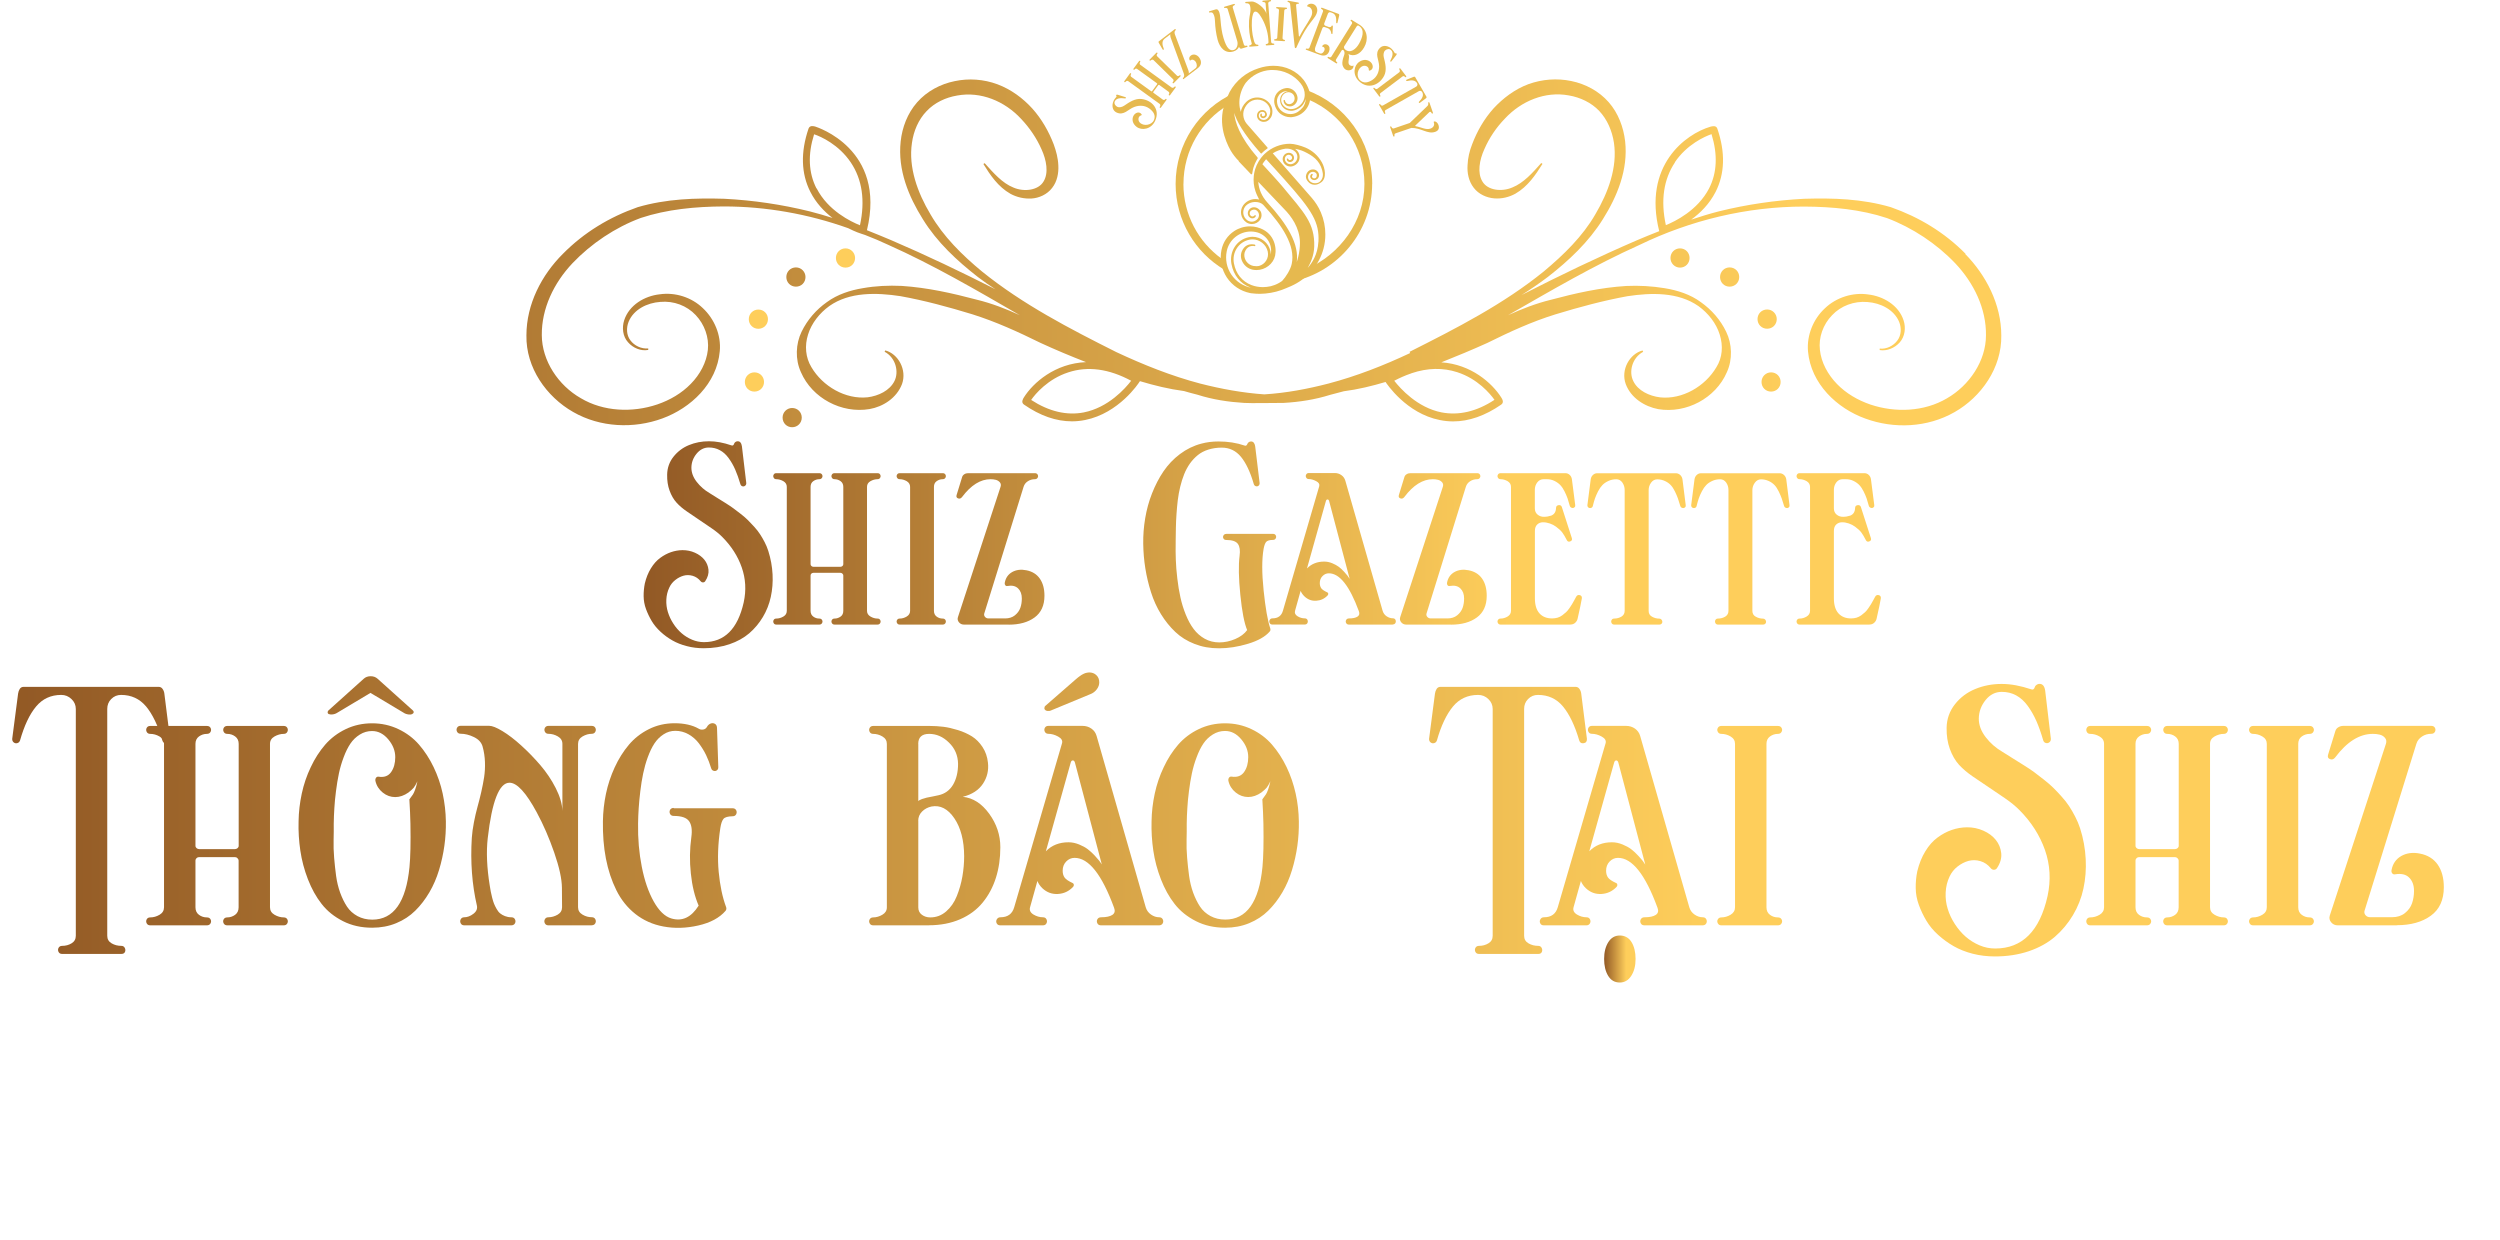 <svg width="369" height="183" viewBox="0 0 369 183" fill="none" xmlns="http://www.w3.org/2000/svg">
<g clip-path="url(#clip0_1356_3087)">
<path d="M17.91 140.8H9.16C8.92 140.8 8.74 140.7 8.64 140.5C8.54 140.3 8.54 140.1 8.64 139.91C8.74 139.72 8.92 139.61 9.16 139.61C9.68 139.61 10.15 139.49 10.57 139.23C10.98 138.98 11.19 138.61 11.19 138.12V104.65C11.19 104.08 10.98 103.59 10.55 103.18C10.12 102.77 9.62 102.57 9.04 102.57C7.51 102.57 6.27 103.14 5.32 104.29C4.36 105.44 3.58 107.1 2.96 109.28C2.89 109.49 2.76 109.62 2.57 109.68C2.38 109.74 2.2 109.71 2.04 109.59C1.88 109.47 1.8 109.3 1.8 109.07L2.67 102.38C2.71 102.11 2.79 101.88 2.92 101.68C3.05 101.48 3.24 101.38 3.49 101.38H23.42C23.66 101.38 23.86 101.48 24 101.69C24.14 101.89 24.23 102.12 24.26 102.38L25.1 109.07C25.11 109.44 24.95 109.65 24.61 109.7C24.27 109.75 24.06 109.61 23.96 109.28C23.32 107.09 22.52 105.43 21.57 104.28C20.61 103.14 19.38 102.57 17.87 102.57C17.3 102.57 16.82 102.77 16.42 103.17C16.02 103.57 15.83 104.06 15.83 104.65V138.12C15.83 138.62 16.05 138.99 16.48 139.24C16.91 139.49 17.39 139.61 17.93 139.61C18.15 139.61 18.31 139.71 18.42 139.91C18.52 140.11 18.53 140.31 18.45 140.5C18.37 140.69 18.19 140.8 17.93 140.8H17.91Z" fill="url(#paint0_linear_1356_3087)"/>
<path d="M41.88 136.58H33.53C33.29 136.58 33.11 136.48 33.01 136.28C32.91 136.08 32.91 135.89 33.01 135.7C33.11 135.51 33.29 135.41 33.53 135.41C33.96 135.41 34.35 135.28 34.7 135.03C35.05 134.77 35.22 134.4 35.22 133.91V127.04C35.22 126.9 35.16 126.78 35.05 126.67C34.94 126.56 34.81 126.51 34.67 126.51H29.39C29.24 126.51 29.11 126.56 29.01 126.66C28.91 126.76 28.85 126.88 28.85 127.04V133.91C28.85 134.4 29.02 134.77 29.37 135.03C29.72 135.29 30.11 135.41 30.54 135.41C30.8 135.41 30.98 135.51 31.08 135.7C31.18 135.89 31.18 136.09 31.08 136.28C30.98 136.48 30.79 136.58 30.54 136.58H22.17C21.93 136.58 21.75 136.48 21.65 136.28C21.55 136.08 21.55 135.89 21.65 135.7C21.75 135.51 21.92 135.41 22.17 135.41C22.65 135.41 23.11 135.28 23.55 135.02C23.99 134.76 24.21 134.39 24.21 133.91V109.8C24.21 109.32 23.99 108.96 23.54 108.7C23.09 108.44 22.63 108.32 22.17 108.32C21.93 108.32 21.75 108.22 21.65 108.02C21.55 107.82 21.55 107.63 21.65 107.44C21.75 107.25 21.92 107.15 22.17 107.15H30.54C30.8 107.15 30.98 107.25 31.08 107.44C31.18 107.63 31.18 107.83 31.08 108.02C30.98 108.22 30.79 108.32 30.54 108.32C30.11 108.32 29.72 108.45 29.37 108.7C29.02 108.96 28.85 109.32 28.85 109.8V124.84C28.85 124.98 28.91 125.1 29.02 125.19C29.13 125.28 29.26 125.33 29.4 125.33H34.68C34.82 125.33 34.94 125.28 35.06 125.19C35.17 125.1 35.23 124.98 35.23 124.84V109.8C35.23 109.32 35.06 108.96 34.71 108.7C34.36 108.44 33.97 108.32 33.54 108.32C33.3 108.32 33.12 108.22 33.02 108.02C32.92 107.82 32.92 107.63 33.02 107.44C33.12 107.25 33.3 107.15 33.54 107.15H41.89C42.13 107.15 42.31 107.25 42.41 107.44C42.51 107.63 42.51 107.83 42.41 108.02C42.31 108.22 42.13 108.32 41.89 108.32C41.42 108.32 40.97 108.45 40.52 108.7C40.07 108.96 39.85 109.32 39.85 109.8V133.91C39.85 134.39 40.07 134.76 40.52 135.02C40.97 135.28 41.43 135.41 41.89 135.41C42.13 135.41 42.31 135.51 42.41 135.7C42.51 135.89 42.51 136.09 42.41 136.28C42.31 136.48 42.13 136.58 41.89 136.58H41.88Z" fill="url(#paint1_linear_1356_3087)"/>
<path d="M54.93 136.93C53.33 136.93 51.9 136.61 50.62 135.96C49.34 135.31 48.29 134.47 47.48 133.43C46.66 132.39 45.99 131.17 45.45 129.78C44.91 128.39 44.54 126.98 44.33 125.56C44.12 124.14 44.03 122.69 44.07 121.23C44.09 119.86 44.25 118.49 44.54 117.14C44.83 115.79 45.27 114.48 45.87 113.23C46.46 111.97 47.17 110.87 48 109.91C48.83 108.96 49.84 108.19 51.03 107.62C52.22 107.05 53.52 106.76 54.92 106.76C56.32 106.76 57.61 107.05 58.81 107.62C60.01 108.19 61.02 108.95 61.85 109.91C62.68 110.87 63.4 111.97 64 113.22C64.6 114.47 65.05 115.78 65.34 117.13C65.63 118.48 65.79 119.85 65.81 121.23C65.83 122.43 65.76 123.63 65.59 124.84C65.42 126.05 65.16 127.24 64.8 128.42C64.44 129.6 63.97 130.7 63.37 131.72C62.77 132.74 62.08 133.64 61.29 134.42C60.5 135.2 59.57 135.81 58.48 136.26C57.39 136.71 56.21 136.93 54.94 136.93H54.93ZM59.68 105.26L54.68 102.27L49.68 105.26C49.55 105.34 49.38 105.4 49.16 105.44C48.94 105.48 48.73 105.47 48.53 105.4C48.41 105.34 48.36 105.25 48.36 105.14C48.36 105.03 48.4 104.93 48.48 104.86L53.69 100.18C53.97 99.93 54.31 99.81 54.71 99.81C55.11 99.81 55.45 99.93 55.73 100.18L60.94 104.86C61.03 104.93 61.07 105.02 61.06 105.13C61.05 105.24 60.97 105.33 60.83 105.4C60.67 105.47 60.47 105.49 60.24 105.45C60.01 105.41 59.82 105.35 59.67 105.26H59.68ZM60.43 117.98C60.69 117.64 60.86 117.4 60.95 117.26C61.04 117.12 61.15 116.89 61.27 116.56C61.39 116.23 61.51 115.82 61.61 115.32C61.4 115.76 61.22 116.08 61.06 116.27C60.9 116.46 60.64 116.7 60.28 116.98C59.65 117.42 59 117.65 58.34 117.65C57.68 117.65 57.06 117.44 56.5 116.99C55.94 116.54 55.57 115.97 55.41 115.26C55.38 115.09 55.41 114.93 55.5 114.8C55.59 114.67 55.72 114.62 55.88 114.64C56.71 114.77 57.32 114.54 57.73 113.96C58.14 113.38 58.34 112.64 58.34 111.76C58.34 110.83 58 109.95 57.31 109.13C56.62 108.31 55.83 107.9 54.92 107.9C54.27 107.9 53.67 108.07 53.11 108.42C52.55 108.77 52.09 109.21 51.72 109.76C51.35 110.31 51.01 110.99 50.72 111.78C50.42 112.57 50.19 113.37 50.02 114.17C49.85 114.97 49.71 115.84 49.59 116.78C49.47 117.72 49.39 118.56 49.35 119.3C49.3 120.05 49.27 120.81 49.26 121.59C49.27 122.32 49.26 123.12 49.24 123.97C49.22 124.83 49.24 125.71 49.32 126.62C49.4 127.53 49.49 128.42 49.61 129.29C49.73 130.16 49.93 130.99 50.21 131.77C50.5 132.55 50.83 133.23 51.22 133.82C51.61 134.41 52.13 134.87 52.77 135.22C53.41 135.56 54.13 135.74 54.94 135.74C58.1 135.74 59.93 133.16 60.44 127.98C60.58 126.54 60.63 124.4 60.58 121.59C60.56 120.5 60.5 119.28 60.42 117.96L60.43 117.98Z" fill="url(#paint2_linear_1356_3087)"/>
<path d="M87.32 136.58H80.94C80.7 136.58 80.52 136.48 80.42 136.28C80.32 136.08 80.32 135.88 80.42 135.69C80.52 135.49 80.7 135.39 80.94 135.39C81.41 135.39 81.86 135.26 82.3 135.01C82.74 134.75 82.96 134.39 82.96 133.91L82.94 131.03C82.93 129.73 82.55 128 81.81 125.86C81.07 123.72 80.21 121.73 79.22 119.9C77.65 116.99 76.31 115.53 75.2 115.53C73.69 115.53 72.61 118.26 71.99 123.71C71.76 125.74 71.86 128.08 72.29 130.73C72.35 131.1 72.4 131.4 72.44 131.61C72.48 131.83 72.55 132.12 72.64 132.49C72.73 132.86 72.83 133.16 72.92 133.39C73.01 133.62 73.14 133.87 73.3 134.16C73.46 134.45 73.64 134.67 73.83 134.82C74.02 134.98 74.26 135.11 74.54 135.22C74.82 135.33 75.13 135.39 75.47 135.39C75.73 135.39 75.91 135.49 76.01 135.69C76.11 135.89 76.11 136.09 76.01 136.28C75.91 136.47 75.72 136.58 75.47 136.58H68.52C68.28 136.58 68.1 136.48 68 136.28C67.9 136.08 67.9 135.88 68 135.69C68.1 135.5 68.27 135.39 68.52 135.39C68.97 135.39 69.43 135.22 69.87 134.88C70.32 134.54 70.49 134.14 70.39 133.67C69.67 130.55 69.42 127.21 69.64 123.66C69.69 122.96 69.79 122.2 69.95 121.38C70.11 120.56 70.28 119.81 70.47 119.13C70.66 118.45 70.85 117.71 71.03 116.92C71.21 116.13 71.35 115.39 71.46 114.7C71.56 114.01 71.61 113.27 71.58 112.48C71.55 111.69 71.44 110.93 71.23 110.19C71.06 109.58 70.63 109.12 69.95 108.79C69.27 108.46 68.62 108.3 67.98 108.3C67.74 108.3 67.56 108.2 67.46 108C67.36 107.8 67.36 107.61 67.46 107.42C67.56 107.23 67.74 107.13 67.98 107.13H72.21C72.65 107.13 73.3 107.39 74.16 107.91C75.02 108.43 75.94 109.13 76.92 110.02C77.9 110.91 78.85 111.88 79.75 112.93C80.65 113.98 81.41 115.11 82.03 116.33C82.65 117.55 82.97 118.66 83.01 119.68V109.79C83.01 109.31 82.78 108.95 82.33 108.69C81.88 108.43 81.42 108.31 80.95 108.31C80.71 108.31 80.53 108.21 80.43 108.01C80.33 107.81 80.33 107.62 80.43 107.43C80.53 107.24 80.71 107.14 80.95 107.14H87.33C87.59 107.14 87.77 107.24 87.87 107.43C87.97 107.62 87.97 107.82 87.87 108.01C87.77 108.21 87.58 108.31 87.33 108.31C86.88 108.31 86.43 108.44 85.98 108.7C85.54 108.96 85.32 109.33 85.32 109.81V133.9C85.32 134.38 85.54 134.74 85.98 135C86.42 135.26 86.87 135.38 87.33 135.38C87.59 135.38 87.77 135.48 87.87 135.68C87.97 135.88 87.97 136.08 87.87 136.27C87.77 136.47 87.58 136.57 87.33 136.57L87.32 136.58Z" fill="url(#paint3_linear_1356_3087)"/>
<path d="M99.44 119.3H108.14C108.38 119.3 108.56 119.4 108.66 119.59C108.76 119.78 108.76 119.98 108.66 120.18C108.56 120.38 108.38 120.48 108.14 120.48C107.45 120.49 107 120.62 106.79 120.86C106.58 121.11 106.42 121.56 106.32 122.22C105.97 124.54 105.89 126.7 106.08 128.7C106.27 130.7 106.63 132.42 107.16 133.85C107.25 134.06 107.23 134.26 107.09 134.44C106.2 135.47 104.87 136.19 103.08 136.6C101.29 137.01 99.57 137.06 97.92 136.75C96.35 136.46 94.97 135.84 93.79 134.91C92.61 133.98 91.67 132.8 90.97 131.39C90.27 129.98 89.76 128.42 89.43 126.72C89.1 125.01 88.96 123.18 88.99 121.21C89.01 119.85 89.16 118.5 89.44 117.16C89.72 115.82 90.15 114.52 90.73 113.26C91.31 112 92.01 110.89 92.82 109.93C93.63 108.97 94.62 108.2 95.78 107.62C96.94 107.04 98.21 106.75 99.59 106.75C100.97 106.75 102.2 107.02 103.12 107.55C103.32 107.68 103.54 107.72 103.79 107.68C104.04 107.64 104.22 107.51 104.34 107.3C104.48 107.04 104.67 106.88 104.9 106.79C105.13 106.71 105.34 106.73 105.53 106.84C105.72 106.96 105.82 107.15 105.83 107.43L106.02 113.21C106.03 113.43 105.96 113.59 105.81 113.7C105.66 113.81 105.5 113.83 105.32 113.77C105.14 113.71 105.03 113.59 104.97 113.4C104.77 112.73 104.52 112.08 104.23 111.47C103.94 110.86 103.57 110.27 103.15 109.71C102.72 109.15 102.21 108.71 101.61 108.37C101.01 108.04 100.37 107.87 99.68 107.87C99.05 107.87 98.47 108.04 97.94 108.39C97.41 108.73 96.96 109.18 96.59 109.74C96.22 110.3 95.9 110.98 95.61 111.77C95.32 112.56 95.1 113.36 94.93 114.17C94.76 114.98 94.62 115.85 94.51 116.78C94.4 117.71 94.32 118.55 94.27 119.3C94.22 120.05 94.19 120.8 94.18 121.55C94.14 123.79 94.33 125.92 94.73 127.95C95.13 129.98 95.72 131.69 96.49 133.06C97.26 134.43 98.12 135.27 99.08 135.56C100.69 136.04 102.03 135.41 103.12 133.67C102.55 132.35 102.16 130.78 101.97 128.94C101.77 127.1 101.8 125.31 102.04 123.58C102.19 122.52 102.08 121.73 101.71 121.21C101.34 120.69 100.58 120.43 99.44 120.43C99.18 120.43 99 120.33 98.9 120.13C98.8 119.93 98.8 119.74 98.9 119.54C99 119.35 99.19 119.25 99.44 119.25V119.3Z" fill="url(#paint4_linear_1356_3087)"/>
<path d="M137.11 136.58H128.88C128.64 136.58 128.46 136.48 128.36 136.28C128.26 136.08 128.26 135.89 128.36 135.7C128.46 135.51 128.64 135.41 128.88 135.41C129.33 135.41 129.79 135.28 130.23 135.02C130.68 134.76 130.9 134.39 130.9 133.93V109.8C130.9 109.32 130.68 108.96 130.24 108.7C129.8 108.44 129.34 108.32 128.88 108.32C128.64 108.32 128.46 108.22 128.36 108.02C128.26 107.82 128.26 107.63 128.36 107.44C128.46 107.25 128.64 107.15 128.88 107.15H137.23C137.89 107.15 138.56 107.19 139.22 107.27C139.88 107.35 140.61 107.52 141.39 107.76C142.17 108 142.86 108.32 143.46 108.69C144.06 109.07 144.58 109.59 145.02 110.26C145.46 110.93 145.73 111.7 145.82 112.56C145.95 113.69 145.71 114.73 145.09 115.67C144.47 116.61 143.49 117.26 142.11 117.61C143.6 117.76 144.9 118.59 146 120.1C147.1 121.61 147.65 123.26 147.65 125.05C147.65 126.69 147.43 128.2 146.99 129.58C146.55 130.96 145.9 132.17 145.04 133.22C144.18 134.27 143.08 135.09 141.72 135.68C140.36 136.27 138.82 136.57 137.1 136.57L137.11 136.58ZM135.54 109.8V118.24C135.64 118.13 135.83 118.04 136.08 117.94C136.34 117.85 136.57 117.78 136.79 117.73C137.01 117.68 137.31 117.62 137.71 117.55C138.11 117.47 138.37 117.42 138.51 117.38C139.45 117.18 140.17 116.66 140.67 115.83C141.16 114.99 141.41 113.97 141.41 112.75C141.39 111.5 140.94 110.45 140.06 109.6C139.19 108.74 138.21 108.32 137.14 108.32C136.07 108.32 135.53 108.82 135.53 109.81L135.54 109.8ZM135.54 121.16V133.93C135.54 134.4 135.72 134.76 136.07 135.02C136.42 135.28 136.84 135.41 137.3 135.41C138.19 135.41 138.97 135.12 139.65 134.53C140.33 133.94 140.86 133.18 141.23 132.25C141.6 131.32 141.88 130.35 142.05 129.36C142.22 128.36 142.31 127.37 142.31 126.38C142.3 124.05 141.81 122.18 140.86 120.78C139.91 119.38 138.78 118.8 137.49 119.04C136.94 119.16 136.48 119.4 136.1 119.78C135.72 120.16 135.53 120.62 135.53 121.15L135.54 121.16Z" fill="url(#paint5_linear_1356_3087)"/>
<path d="M171.05 136.58H162.51C162.25 136.58 162.07 136.48 161.97 136.28C161.87 136.08 161.87 135.88 161.97 135.69C162.07 135.5 162.26 135.39 162.52 135.39C163.28 135.39 163.83 135.27 164.18 135.04C164.53 134.81 164.62 134.46 164.44 133.99C162.64 129.07 160.69 126.62 158.61 126.62C158.13 126.62 157.72 126.8 157.37 127.16C157.02 127.52 156.85 127.98 156.85 128.52C156.85 128.92 156.94 129.25 157.13 129.52C157.32 129.79 157.72 130.06 158.33 130.34C158.43 130.39 158.49 130.47 158.5 130.59C158.51 130.71 158.47 130.82 158.38 130.91C157.77 131.55 157.03 131.9 156.15 131.95C155.27 132 154.51 131.72 153.85 131.1C153.51 130.77 153.27 130.42 153.12 130.03L152.04 133.9C151.91 134.34 152.08 134.7 152.53 134.98C152.98 135.25 153.45 135.39 153.93 135.39C154.19 135.39 154.36 135.49 154.46 135.69C154.56 135.89 154.56 136.09 154.46 136.28C154.36 136.48 154.18 136.58 153.94 136.58H147.63C147.39 136.58 147.21 136.48 147.11 136.28C147.01 136.08 147.02 135.88 147.13 135.69C147.24 135.5 147.42 135.39 147.66 135.39C148.74 135.39 149.42 134.89 149.7 133.9L156.76 109.69C156.86 109.31 156.67 108.98 156.17 108.71C155.67 108.44 155.19 108.31 154.74 108.31C154.5 108.31 154.32 108.21 154.22 108.01C154.12 107.81 154.12 107.62 154.22 107.43C154.32 107.24 154.49 107.14 154.74 107.14H159.78C160.27 107.14 160.7 107.27 161.09 107.54C161.48 107.81 161.73 108.17 161.86 108.63L169.11 133.91C169.24 134.36 169.5 134.72 169.89 134.99C170.28 135.26 170.68 135.39 171.1 135.39C171.34 135.39 171.52 135.49 171.62 135.69C171.72 135.89 171.72 136.09 171.62 136.28C171.52 136.47 171.33 136.58 171.08 136.58H171.05ZM161 102.43L155.06 104.89C154.99 104.93 154.86 104.94 154.66 104.94C154.53 104.94 154.42 104.9 154.31 104.83C154.21 104.75 154.15 104.66 154.15 104.54C154.15 104.38 154.2 104.25 154.31 104.17L158.68 100.36C158.68 100.36 158.76 100.29 158.89 100.18C159.02 100.07 159.1 100 159.13 99.98C159.17 99.96 159.24 99.9 159.36 99.81C159.48 99.72 159.56 99.66 159.62 99.63C159.68 99.6 159.76 99.55 159.87 99.49C159.98 99.43 160.08 99.38 160.16 99.36C160.24 99.34 160.33 99.31 160.44 99.29C160.54 99.27 160.65 99.25 160.75 99.25C161.18 99.25 161.54 99.38 161.82 99.65C162.11 99.92 162.25 100.27 162.25 100.72C162.25 101.06 162.14 101.39 161.91 101.71C161.68 102.03 161.38 102.27 160.99 102.44L161 102.43ZM162.64 127.64L158.66 112.56C158.6 112.35 158.5 112.24 158.35 112.24C158.2 112.24 158.1 112.34 158.04 112.55L154.37 125.65C155.23 124.76 156.35 124.32 157.71 124.32C158.23 124.32 158.75 124.43 159.27 124.64C159.78 124.85 160.21 125.08 160.55 125.34C160.89 125.6 161.23 125.91 161.57 126.27C161.91 126.64 162.14 126.9 162.26 127.06C162.38 127.22 162.5 127.4 162.62 127.58C162.64 127.6 162.65 127.62 162.65 127.63L162.64 127.64Z" fill="url(#paint6_linear_1356_3087)"/>
<path d="M180.83 136.93C179.23 136.93 177.8 136.61 176.52 135.96C175.24 135.31 174.19 134.47 173.38 133.43C172.56 132.39 171.89 131.17 171.35 129.78C170.81 128.39 170.44 126.98 170.23 125.56C170.02 124.14 169.93 122.69 169.97 121.23C169.99 119.86 170.15 118.49 170.44 117.14C170.73 115.79 171.17 114.48 171.77 113.23C172.36 111.97 173.07 110.87 173.9 109.91C174.73 108.96 175.74 108.19 176.93 107.62C178.12 107.05 179.42 106.76 180.82 106.76C182.22 106.76 183.51 107.05 184.71 107.62C185.91 108.19 186.92 108.95 187.75 109.91C188.58 110.87 189.3 111.97 189.9 113.22C190.5 114.47 190.94 115.78 191.24 117.13C191.54 118.48 191.69 119.85 191.71 121.23C191.73 122.43 191.66 123.63 191.49 124.84C191.32 126.05 191.06 127.24 190.7 128.42C190.34 129.6 189.87 130.7 189.27 131.72C188.67 132.74 187.98 133.64 187.19 134.42C186.4 135.2 185.47 135.81 184.38 136.26C183.29 136.71 182.11 136.93 180.84 136.93H180.83ZM186.33 117.97C186.59 117.63 186.76 117.39 186.85 117.25C186.94 117.11 187.05 116.88 187.17 116.55C187.29 116.22 187.4 115.81 187.51 115.31C187.3 115.75 187.12 116.07 186.96 116.26C186.8 116.45 186.54 116.69 186.18 116.97C185.55 117.41 184.9 117.64 184.24 117.64C183.58 117.64 182.96 117.43 182.4 116.98C181.84 116.53 181.47 115.96 181.31 115.25C181.28 115.08 181.31 114.92 181.4 114.79C181.49 114.66 181.62 114.61 181.78 114.63C182.61 114.76 183.22 114.53 183.63 113.95C184.04 113.37 184.24 112.63 184.24 111.75C184.24 110.82 183.9 109.94 183.21 109.12C182.52 108.3 181.73 107.89 180.82 107.89C180.17 107.89 179.57 108.06 179.01 108.41C178.45 108.76 177.99 109.2 177.62 109.75C177.25 110.3 176.91 110.98 176.62 111.77C176.32 112.56 176.09 113.36 175.92 114.16C175.75 114.96 175.61 115.83 175.49 116.77C175.37 117.71 175.29 118.55 175.25 119.29C175.2 120.04 175.17 120.8 175.16 121.58C175.17 122.31 175.16 123.11 175.14 123.96C175.12 124.82 175.14 125.7 175.22 126.61C175.3 127.52 175.39 128.41 175.51 129.28C175.63 130.15 175.83 130.98 176.11 131.76C176.4 132.54 176.73 133.22 177.12 133.81C177.51 134.4 178.03 134.86 178.67 135.21C179.31 135.55 180.03 135.73 180.84 135.73C184 135.73 185.83 133.15 186.34 127.97C186.48 126.53 186.53 124.39 186.48 121.58C186.46 120.49 186.4 119.27 186.32 117.95L186.33 117.97Z" fill="url(#paint7_linear_1356_3087)"/>
<path d="M227.04 140.8H218.29C218.05 140.8 217.87 140.7 217.77 140.5C217.67 140.3 217.67 140.1 217.77 139.91C217.88 139.71 218.05 139.61 218.29 139.61C218.81 139.61 219.28 139.49 219.7 139.23C220.11 138.98 220.32 138.61 220.32 138.12V104.65C220.32 104.08 220.11 103.59 219.68 103.18C219.26 102.77 218.75 102.57 218.17 102.57C216.64 102.57 215.4 103.14 214.45 104.29C213.5 105.44 212.71 107.1 212.09 109.28C212.02 109.49 211.89 109.62 211.7 109.68C211.51 109.74 211.33 109.71 211.17 109.59C211.01 109.47 210.93 109.3 210.93 109.07L211.8 102.38C211.84 102.11 211.92 101.88 212.05 101.68C212.18 101.48 212.37 101.38 212.62 101.38H232.55C232.8 101.38 232.99 101.48 233.13 101.69C233.27 101.89 233.36 102.12 233.39 102.38L234.23 109.07C234.24 109.44 234.08 109.65 233.74 109.7C233.4 109.75 233.19 109.61 233.09 109.28C232.45 107.09 231.65 105.43 230.7 104.28C229.75 103.13 228.51 102.57 227 102.57C226.43 102.57 225.95 102.77 225.55 103.17C225.15 103.57 224.96 104.06 224.96 104.65V138.12C224.96 138.62 225.18 138.99 225.61 139.24C226.04 139.49 226.52 139.61 227.06 139.61C227.28 139.61 227.44 139.71 227.55 139.91C227.65 140.11 227.66 140.31 227.58 140.5C227.49 140.7 227.32 140.8 227.06 140.8H227.04Z" fill="url(#paint8_linear_1356_3087)"/>
<path d="M251.26 136.58H242.72C242.46 136.58 242.28 136.48 242.18 136.28C242.07 136.08 242.08 135.88 242.18 135.69C242.29 135.49 242.47 135.39 242.73 135.39C243.49 135.39 244.04 135.27 244.39 135.04C244.74 134.81 244.83 134.46 244.65 133.99C242.85 129.07 240.9 126.62 238.82 126.62C238.34 126.62 237.93 126.8 237.58 127.16C237.23 127.52 237.06 127.98 237.06 128.52C237.06 128.92 237.15 129.25 237.34 129.52C237.53 129.79 237.93 130.06 238.55 130.34C238.66 130.39 238.71 130.47 238.72 130.59C238.73 130.71 238.69 130.82 238.6 130.91C237.99 131.55 237.25 131.9 236.37 131.95C235.49 132 234.73 131.72 234.07 131.1C233.73 130.77 233.49 130.42 233.34 130.03L232.26 133.9C232.13 134.34 232.3 134.7 232.75 134.98C233.2 135.25 233.67 135.39 234.15 135.39C234.41 135.39 234.58 135.49 234.68 135.69C234.78 135.89 234.78 136.09 234.68 136.28C234.57 136.48 234.4 136.58 234.16 136.58H227.85C227.61 136.58 227.43 136.48 227.34 136.28C227.24 136.08 227.25 135.88 227.36 135.69C227.47 135.49 227.65 135.39 227.89 135.39C228.97 135.39 229.65 134.89 229.93 133.9L236.99 109.69C237.09 109.31 236.9 108.98 236.4 108.71C235.9 108.44 235.42 108.31 234.97 108.31C234.72 108.31 234.55 108.21 234.45 108.01C234.35 107.81 234.35 107.62 234.45 107.43C234.55 107.24 234.72 107.14 234.97 107.14H240.01C240.5 107.14 240.93 107.27 241.32 107.54C241.7 107.81 241.96 108.17 242.09 108.63L249.34 133.91C249.47 134.36 249.73 134.72 250.12 134.99C250.51 135.26 250.91 135.39 251.33 135.39C251.58 135.39 251.75 135.49 251.85 135.69C251.95 135.89 251.95 136.09 251.85 136.28C251.75 136.47 251.56 136.58 251.31 136.58H251.26ZM242.85 127.64L238.87 112.56C238.81 112.35 238.7 112.24 238.56 112.24C238.42 112.24 238.31 112.34 238.25 112.55L234.58 125.65C235.44 124.76 236.56 124.32 237.92 124.32C238.45 124.32 238.96 124.43 239.48 124.64C239.99 124.85 240.42 125.08 240.76 125.34C241.1 125.6 241.44 125.91 241.77 126.27C242.11 126.64 242.34 126.9 242.46 127.06C242.58 127.22 242.7 127.4 242.82 127.58C242.84 127.6 242.86 127.62 242.86 127.63L242.85 127.64Z" fill="url(#paint9_linear_1356_3087)"/>
<path d="M262.42 136.58H254.07C253.83 136.58 253.65 136.48 253.55 136.28C253.44 136.08 253.44 135.89 253.55 135.7C253.65 135.51 253.83 135.41 254.07 135.41C254.54 135.41 254.99 135.28 255.43 135.02C255.87 134.76 256.09 134.39 256.09 133.91V109.8C256.09 109.32 255.87 108.96 255.43 108.7C254.99 108.44 254.53 108.32 254.07 108.32C253.83 108.32 253.65 108.22 253.55 108.02C253.44 107.82 253.44 107.63 253.55 107.44C253.65 107.25 253.83 107.15 254.07 107.15H262.42C262.68 107.15 262.86 107.25 262.96 107.44C263.07 107.63 263.07 107.83 262.96 108.02C262.86 108.22 262.67 108.32 262.42 108.32C261.99 108.32 261.6 108.45 261.25 108.7C260.9 108.96 260.73 109.32 260.73 109.8V133.91C260.73 134.4 260.9 134.77 261.25 135.03C261.6 135.29 261.99 135.41 262.42 135.41C262.68 135.41 262.86 135.51 262.96 135.7C263.07 135.89 263.07 136.09 262.96 136.28C262.86 136.48 262.67 136.58 262.42 136.58Z" fill="url(#paint10_linear_1356_3087)"/>
<path d="M301.87 101.95L302.71 109.06C302.71 109.29 302.63 109.47 302.46 109.58C302.3 109.7 302.12 109.72 301.94 109.66C301.75 109.6 301.63 109.46 301.57 109.25C301.26 108.17 300.92 107.22 300.56 106.4C300.2 105.59 299.77 104.84 299.28 104.17C298.79 103.5 298.23 102.99 297.59 102.64C296.95 102.29 296.24 102.12 295.46 102.12C294.52 102.12 293.72 102.52 293.07 103.33C292.42 104.14 292.09 105.04 292.07 106.04C292.06 106.99 292.4 107.91 293.09 108.81C293.78 109.71 294.62 110.43 295.59 110.99C296.27 111.42 296.79 111.74 297.15 111.97C297.51 112.19 298.01 112.51 298.67 112.92C299.33 113.33 299.85 113.68 300.23 113.96C300.61 114.24 301.09 114.61 301.66 115.06C302.24 115.51 302.7 115.92 303.07 116.28C303.44 116.64 303.84 117.07 304.28 117.56C304.73 118.05 305.1 118.53 305.41 119C305.72 119.47 306.01 119.98 306.3 120.54C306.59 121.1 306.83 121.67 307.02 122.25C307.5 123.75 307.77 125.26 307.85 126.79C307.93 128.32 307.81 129.78 307.51 131.17C307.21 132.56 306.69 133.87 305.96 135.09C305.23 136.31 304.34 137.37 303.3 138.27C302.25 139.17 300.97 139.88 299.45 140.4C297.93 140.91 296.27 141.17 294.45 141.17C293.31 141.17 292.22 141.04 291.17 140.77C290.13 140.5 289.19 140.13 288.37 139.66C287.55 139.19 286.78 138.63 286.07 137.99C285.36 137.35 284.79 136.66 284.34 135.91C283.89 135.16 283.52 134.38 283.22 133.56C282.92 132.74 282.77 131.91 282.76 131.08C282.75 130.25 282.82 129.42 282.99 128.61C283.26 127.49 283.65 126.51 284.18 125.65C284.7 124.79 285.3 124.12 285.98 123.62C286.66 123.12 287.35 122.75 288.08 122.5C288.8 122.25 289.55 122.12 290.32 122.11C291.17 122.1 291.98 122.27 292.75 122.61C293.52 122.95 294.13 123.41 294.58 123.97C295.03 124.53 295.3 125.18 295.38 125.92C295.46 126.65 295.25 127.41 294.73 128.17C294.61 128.32 294.46 128.39 294.28 128.38C294.1 128.37 293.95 128.29 293.84 128.15C293.42 127.63 292.91 127.28 292.3 127.1C291.69 126.92 291.11 126.92 290.54 127.07C289.97 127.23 289.43 127.51 288.92 127.91C288.41 128.31 288.03 128.8 287.76 129.37C287.41 130.1 287.22 130.89 287.18 131.73C287.14 132.57 287.24 133.37 287.48 134.14C287.71 134.91 288.06 135.65 288.53 136.38C289 137.1 289.53 137.73 290.14 138.26C290.75 138.79 291.43 139.21 292.18 139.53C292.93 139.85 293.71 140 294.49 140C298.49 140 301.07 137.42 302.22 132.26C302.73 129.91 302.6 127.64 301.84 125.47C301.07 123.29 299.82 121.33 298.08 119.58C297.5 118.99 296.77 118.39 295.9 117.8C295.03 117.21 294.23 116.67 293.51 116.18C292.79 115.69 292.02 115.17 291.2 114.62C290.38 114.06 289.7 113.48 289.14 112.87C288.59 112.26 288.14 111.48 287.8 110.55C287.46 109.61 287.3 108.57 287.32 107.43C287.34 106.13 287.75 104.97 288.54 103.96C289.33 102.95 290.33 102.2 291.54 101.7C292.75 101.2 294.05 100.95 295.44 100.95C296.83 100.95 298.22 101.22 299.83 101.75C299.97 101.8 300.08 101.79 300.16 101.71C300.24 101.64 300.3 101.55 300.33 101.43C300.36 101.31 300.44 101.2 300.57 101.1C300.7 101 300.85 100.94 301.05 100.94C301.49 100.94 301.77 101.27 301.87 101.94V101.95Z" fill="url(#paint11_linear_1356_3087)"/>
<path d="M328.23 136.58H319.88C319.63 136.58 319.46 136.48 319.36 136.28C319.26 136.08 319.26 135.89 319.36 135.7C319.46 135.51 319.64 135.41 319.88 135.41C320.31 135.41 320.7 135.28 321.05 135.03C321.4 134.77 321.57 134.4 321.57 133.91V127.04C321.57 126.9 321.51 126.78 321.4 126.67C321.29 126.56 321.16 126.51 321.02 126.51H315.74C315.59 126.51 315.46 126.56 315.36 126.66C315.26 126.76 315.2 126.88 315.2 127.04V133.91C315.2 134.4 315.37 134.77 315.72 135.03C316.07 135.29 316.46 135.41 316.89 135.41C317.15 135.41 317.33 135.51 317.43 135.7C317.54 135.89 317.54 136.09 317.43 136.28C317.33 136.48 317.14 136.58 316.89 136.58H308.52C308.28 136.58 308.1 136.48 308.01 136.28C307.91 136.08 307.91 135.89 308.01 135.7C308.11 135.51 308.28 135.41 308.52 135.41C309 135.41 309.46 135.28 309.9 135.02C310.34 134.76 310.56 134.39 310.56 133.91V109.8C310.56 109.32 310.34 108.96 309.89 108.7C309.44 108.44 308.98 108.32 308.52 108.32C308.28 108.32 308.1 108.22 308.01 108.02C307.91 107.82 307.91 107.63 308.01 107.44C308.11 107.25 308.28 107.15 308.52 107.15H316.89C317.15 107.15 317.33 107.25 317.43 107.44C317.54 107.63 317.54 107.83 317.43 108.02C317.33 108.22 317.14 108.32 316.89 108.32C316.46 108.32 316.07 108.45 315.72 108.7C315.37 108.96 315.2 109.32 315.2 109.8V124.84C315.2 124.98 315.26 125.1 315.37 125.19C315.48 125.28 315.61 125.33 315.75 125.33H321.03C321.17 125.33 321.29 125.28 321.41 125.19C321.52 125.1 321.58 124.98 321.58 124.84V109.8C321.58 109.32 321.41 108.96 321.06 108.7C320.71 108.44 320.32 108.32 319.89 108.32C319.64 108.32 319.47 108.22 319.37 108.02C319.27 107.82 319.27 107.63 319.37 107.44C319.47 107.25 319.65 107.15 319.89 107.15H328.24C328.49 107.15 328.66 107.25 328.76 107.44C328.86 107.63 328.86 107.83 328.76 108.02C328.65 108.22 328.48 108.32 328.24 108.32C327.77 108.32 327.32 108.45 326.87 108.7C326.42 108.96 326.2 109.32 326.2 109.8V133.91C326.2 134.39 326.42 134.76 326.87 135.02C327.32 135.28 327.78 135.41 328.24 135.41C328.49 135.41 328.66 135.51 328.76 135.7C328.86 135.89 328.86 136.09 328.76 136.28C328.65 136.48 328.48 136.58 328.24 136.58H328.23Z" fill="url(#paint12_linear_1356_3087)"/>
<path d="M340.91 136.58H332.56C332.32 136.58 332.14 136.48 332.04 136.28C331.93 136.08 331.93 135.89 332.04 135.7C332.14 135.51 332.32 135.41 332.56 135.41C333.03 135.41 333.48 135.28 333.92 135.02C334.36 134.76 334.58 134.39 334.58 133.91V109.8C334.58 109.32 334.36 108.96 333.92 108.7C333.48 108.44 333.02 108.32 332.56 108.32C332.32 108.32 332.14 108.22 332.04 108.02C331.93 107.82 331.93 107.63 332.04 107.44C332.14 107.25 332.32 107.15 332.56 107.15H340.91C341.17 107.15 341.35 107.25 341.45 107.44C341.56 107.63 341.56 107.83 341.45 108.02C341.35 108.22 341.16 108.32 340.91 108.32C340.48 108.32 340.09 108.45 339.74 108.7C339.39 108.96 339.22 109.32 339.22 109.8V133.91C339.22 134.4 339.39 134.77 339.74 135.03C340.09 135.29 340.48 135.41 340.91 135.41C341.17 135.41 341.35 135.51 341.45 135.7C341.56 135.89 341.56 136.09 341.45 136.28C341.35 136.48 341.16 136.58 340.91 136.58Z" fill="url(#paint13_linear_1356_3087)"/>
<path d="M353.769 136.58H345.049C344.649 136.58 344.329 136.43 344.079 136.13C343.829 135.83 343.759 135.5 343.879 135.13L352.159 109.8C352.279 109.44 352.229 109.14 352.019 108.9C351.809 108.66 351.549 108.5 351.229 108.43C350.919 108.35 350.579 108.32 350.229 108.32C348.259 108.32 346.409 109.48 344.669 111.8C344.449 112.08 344.199 112.16 343.909 112.05C343.619 111.94 343.529 111.73 343.619 111.41L344.689 107.93C344.759 107.68 344.899 107.49 345.129 107.35C345.349 107.21 345.599 107.14 345.879 107.14H358.859C359.119 107.14 359.299 107.24 359.399 107.43C359.499 107.62 359.499 107.82 359.399 108.01C359.289 108.21 359.109 108.31 358.849 108.31C358.349 108.31 357.899 108.44 357.489 108.71C357.079 108.98 356.799 109.33 356.659 109.78L348.999 134.45C348.939 134.7 348.999 134.91 349.169 135.1C349.339 135.29 349.559 135.38 349.819 135.38H353.069C353.829 135.38 354.459 135.18 354.969 134.77C355.479 134.36 355.829 133.88 356.019 133.32C356.209 132.76 356.309 132.15 356.309 131.5C356.309 130.66 356.069 130.01 355.589 129.53C355.109 129.05 354.419 128.9 353.519 129.05C353.349 129.09 353.209 129.04 353.099 128.91C352.989 128.78 352.959 128.62 352.989 128.44C353.159 127.49 353.649 126.79 354.439 126.34C355.229 125.9 356.149 125.78 357.179 125.99C358.329 126.21 359.209 126.76 359.809 127.62C360.409 128.49 360.709 129.6 360.709 130.95C360.709 132.83 360.069 134.23 358.789 135.16C357.509 136.09 355.839 136.56 353.779 136.56L353.769 136.58Z" fill="url(#paint14_linear_1356_3087)"/>
<path d="M239.09 145.02C238.34 145.02 237.77 144.69 237.37 144.04C236.97 143.39 236.77 142.55 236.77 141.54C236.77 140.53 236.98 139.71 237.39 139.06C237.8 138.41 238.37 138.08 239.09 138.08C239.81 138.08 240.41 138.4 240.81 139.05C241.21 139.7 241.41 140.53 241.41 141.54C241.41 142.55 241.2 143.36 240.78 144.02C240.36 144.68 239.8 145.02 239.09 145.02Z" fill="url(#paint15_linear_1356_3087)"/>
<path d="M109.511 65.91L110.151 71.31C110.151 71.49 110.091 71.62 109.961 71.71C109.841 71.8 109.701 71.82 109.561 71.77C109.421 71.72 109.331 71.62 109.281 71.46C109.041 70.64 108.781 69.92 108.511 69.3C108.241 68.68 107.911 68.12 107.541 67.61C107.171 67.1 106.741 66.71 106.251 66.45C105.761 66.18 105.221 66.05 104.631 66.05C103.911 66.05 103.311 66.36 102.811 66.97C102.311 67.58 102.061 68.27 102.051 69.02C102.051 69.74 102.301 70.44 102.831 71.12C103.361 71.8 103.991 72.35 104.731 72.78C105.251 73.11 105.641 73.35 105.911 73.52C106.181 73.69 106.571 73.93 107.071 74.24C107.571 74.55 107.961 74.82 108.251 75.03C108.541 75.24 108.901 75.52 109.341 75.86C109.781 76.2 110.131 76.51 110.411 76.79C110.691 77.07 110.991 77.39 111.331 77.76C111.671 78.13 111.951 78.5 112.181 78.85C112.411 79.2 112.641 79.59 112.861 80.02C113.081 80.44 113.261 80.88 113.401 81.32C113.761 82.46 113.971 83.61 114.031 84.77C114.091 85.93 114.001 87.04 113.771 88.1C113.541 89.16 113.151 90.15 112.601 91.07C112.051 91.99 111.371 92.8 110.581 93.48C109.781 94.16 108.811 94.7 107.661 95.09C106.511 95.48 105.241 95.68 103.871 95.68C103.001 95.68 102.171 95.58 101.381 95.37C100.591 95.17 99.881 94.89 99.251 94.53C98.621 94.17 98.041 93.75 97.511 93.26C96.981 92.77 96.541 92.25 96.201 91.68C95.861 91.11 95.581 90.52 95.351 89.9C95.121 89.28 95.011 88.65 95.001 88.02C94.991 87.39 95.051 86.76 95.171 86.14C95.371 85.29 95.671 84.54 96.071 83.89C96.471 83.24 96.921 82.73 97.441 82.35C97.961 81.97 98.481 81.69 99.031 81.5C99.581 81.31 100.141 81.21 100.731 81.2C101.381 81.2 101.991 81.32 102.571 81.58C103.151 81.84 103.621 82.19 103.961 82.61C104.301 83.03 104.511 83.53 104.571 84.09C104.631 84.65 104.471 85.22 104.081 85.8C103.991 85.92 103.881 85.97 103.741 85.96C103.601 85.96 103.491 85.89 103.411 85.79C103.091 85.39 102.701 85.13 102.241 84.99C101.781 84.86 101.331 84.85 100.901 84.97C100.471 85.09 100.061 85.3 99.671 85.61C99.291 85.91 98.991 86.28 98.791 86.72C98.521 87.28 98.381 87.87 98.351 88.51C98.321 89.15 98.401 89.76 98.581 90.34C98.761 90.92 99.021 91.49 99.381 92.04C99.731 92.59 100.141 93.06 100.601 93.46C101.061 93.86 101.581 94.18 102.151 94.42C102.721 94.66 103.311 94.78 103.901 94.78C106.941 94.78 108.891 92.82 109.771 88.91C110.161 87.12 110.061 85.41 109.481 83.75C108.901 82.09 107.951 80.61 106.631 79.28C106.191 78.83 105.641 78.38 104.971 77.93C104.301 77.48 103.701 77.07 103.161 76.7C102.621 76.33 102.031 75.94 101.411 75.51C100.791 75.09 100.271 74.65 99.851 74.18C99.431 73.72 99.091 73.13 98.831 72.42C98.571 71.71 98.451 70.92 98.471 70.05C98.491 69.06 98.801 68.18 99.401 67.42C100.001 66.66 100.761 66.08 101.681 65.7C102.601 65.32 103.581 65.13 104.641 65.13C105.701 65.13 106.751 65.33 107.971 65.74C108.081 65.78 108.161 65.77 108.221 65.71C108.281 65.66 108.331 65.59 108.351 65.5C108.381 65.41 108.441 65.33 108.531 65.25C108.621 65.17 108.741 65.13 108.891 65.13C109.231 65.13 109.431 65.38 109.511 65.89V65.91Z" fill="url(#paint16_linear_1356_3087)"/>
<path d="M129.521 92.19H123.181C122.991 92.19 122.861 92.11 122.781 91.96C122.701 91.81 122.701 91.66 122.781 91.52C122.861 91.37 122.991 91.3 123.181 91.3C123.511 91.3 123.801 91.2 124.071 91.01C124.341 90.82 124.471 90.53 124.471 90.16V84.95C124.471 84.84 124.431 84.75 124.341 84.67C124.261 84.59 124.161 84.55 124.051 84.55H120.051C119.941 84.55 119.841 84.59 119.761 84.66C119.681 84.73 119.641 84.83 119.641 84.95V90.16C119.641 90.53 119.771 90.81 120.041 91.01C120.311 91.21 120.601 91.3 120.931 91.3C121.121 91.3 121.261 91.37 121.341 91.52C121.421 91.67 121.421 91.81 121.341 91.96C121.261 92.11 121.121 92.19 120.931 92.19H114.581C114.391 92.19 114.261 92.11 114.191 91.96C114.111 91.81 114.111 91.66 114.191 91.52C114.261 91.37 114.401 91.3 114.581 91.3C114.941 91.3 115.291 91.2 115.631 91C115.971 90.8 116.131 90.52 116.131 90.16V71.86C116.131 71.5 115.961 71.22 115.621 71.02C115.281 70.83 114.931 70.73 114.581 70.73C114.391 70.73 114.261 70.65 114.191 70.5C114.111 70.35 114.111 70.2 114.191 70.06C114.261 69.91 114.401 69.84 114.581 69.84H120.931C121.121 69.84 121.261 69.91 121.341 70.06C121.421 70.21 121.421 70.35 121.341 70.5C121.261 70.65 121.121 70.73 120.931 70.73C120.601 70.73 120.311 70.83 120.041 71.02C119.771 71.21 119.641 71.49 119.641 71.86V83.28C119.641 83.39 119.681 83.47 119.771 83.55C119.851 83.62 119.951 83.66 120.051 83.66H124.051C124.161 83.66 124.251 83.62 124.341 83.55C124.421 83.48 124.471 83.39 124.471 83.28V71.86C124.471 71.5 124.341 71.22 124.071 71.02C123.801 70.83 123.511 70.73 123.181 70.73C122.991 70.73 122.861 70.65 122.781 70.5C122.701 70.35 122.701 70.2 122.781 70.06C122.861 69.91 122.991 69.84 123.181 69.84H129.521C129.711 69.84 129.841 69.91 129.921 70.06C130.001 70.21 130.001 70.35 129.921 70.5C129.841 70.65 129.711 70.73 129.521 70.73C129.171 70.73 128.821 70.83 128.481 71.02C128.141 71.21 127.971 71.49 127.971 71.86V90.16C127.971 90.52 128.141 90.8 128.481 91C128.821 91.2 129.171 91.3 129.521 91.3C129.711 91.3 129.841 91.37 129.921 91.52C130.001 91.67 130.001 91.81 129.921 91.96C129.841 92.11 129.711 92.19 129.521 92.19Z" fill="url(#paint17_linear_1356_3087)"/>
<path d="M139.141 92.19H132.801C132.611 92.19 132.481 92.11 132.401 91.96C132.321 91.81 132.321 91.66 132.401 91.52C132.481 91.37 132.611 91.3 132.801 91.3C133.151 91.3 133.501 91.2 133.831 91C134.161 90.8 134.331 90.52 134.331 90.16V71.86C134.331 71.5 134.161 71.22 133.831 71.02C133.491 70.83 133.151 70.73 132.801 70.73C132.611 70.73 132.481 70.65 132.401 70.5C132.321 70.35 132.321 70.2 132.401 70.06C132.481 69.91 132.611 69.84 132.801 69.84H139.141C139.331 69.84 139.471 69.91 139.551 70.06C139.631 70.21 139.631 70.35 139.551 70.5C139.471 70.65 139.331 70.73 139.141 70.73C138.811 70.73 138.521 70.83 138.251 71.02C137.981 71.21 137.851 71.49 137.851 71.86V90.16C137.851 90.53 137.981 90.81 138.251 91.01C138.521 91.21 138.811 91.3 139.141 91.3C139.331 91.3 139.471 91.37 139.551 91.52C139.631 91.67 139.631 91.81 139.551 91.96C139.471 92.11 139.331 92.19 139.141 92.19Z" fill="url(#paint18_linear_1356_3087)"/>
<path d="M148.901 92.19H142.281C141.981 92.19 141.731 92.08 141.541 91.85C141.351 91.62 141.301 91.37 141.391 91.09L147.681 71.86C147.771 71.59 147.731 71.36 147.571 71.18C147.411 71 147.211 70.88 146.971 70.82C146.731 70.76 146.481 70.73 146.211 70.73C144.721 70.73 143.311 71.61 141.991 73.37C141.821 73.58 141.631 73.65 141.411 73.56C141.191 73.48 141.121 73.31 141.191 73.08L142.001 70.44C142.051 70.25 142.161 70.11 142.331 70C142.501 69.89 142.691 69.84 142.901 69.84H152.751C152.941 69.84 153.081 69.91 153.161 70.06C153.241 70.21 153.241 70.35 153.161 70.5C153.081 70.65 152.941 70.73 152.741 70.73C152.361 70.73 152.021 70.83 151.711 71.03C151.401 71.23 151.191 71.5 151.081 71.85L145.271 90.57C145.221 90.76 145.271 90.92 145.401 91.07C145.531 91.21 145.701 91.28 145.891 91.28H148.361C148.931 91.28 149.411 91.13 149.801 90.82C150.181 90.51 150.451 90.14 150.601 89.72C150.751 89.3 150.821 88.84 150.821 88.34C150.821 87.7 150.641 87.21 150.271 86.85C149.901 86.49 149.381 86.37 148.701 86.49C148.571 86.52 148.461 86.49 148.381 86.38C148.301 86.28 148.271 86.16 148.301 86.02C148.431 85.3 148.801 84.77 149.401 84.43C150.001 84.1 150.691 84.01 151.481 84.17C152.361 84.34 153.021 84.75 153.481 85.41C153.941 86.07 154.161 86.91 154.161 87.94C154.161 89.36 153.671 90.43 152.701 91.14C151.731 91.85 150.461 92.2 148.891 92.2L148.901 92.19Z" fill="url(#paint19_linear_1356_3087)"/>
<path d="M180.981 78.8H187.901C188.091 78.8 188.221 78.87 188.301 79.02C188.381 79.17 188.381 79.31 188.301 79.46C188.221 79.61 188.091 79.69 187.901 79.69C187.391 79.69 187.051 79.8 186.891 79.98C186.731 80.16 186.601 80.51 186.511 81C186.241 82.53 186.241 84.58 186.511 87.16C186.781 89.74 187.101 91.6 187.491 92.75C187.541 92.94 187.521 93.1 187.411 93.21C186.761 93.97 185.701 94.57 184.211 95.02C182.721 95.47 181.301 95.69 179.941 95.69C178.581 95.69 177.441 95.48 176.331 95.05C175.221 94.62 174.271 94.03 173.471 93.27C172.671 92.51 171.971 91.64 171.361 90.65C170.751 89.66 170.261 88.59 169.891 87.42C169.521 86.25 169.241 85.08 169.051 83.89C168.861 82.71 168.761 81.5 168.741 80.28C168.721 79.01 168.821 77.74 169.031 76.49C169.241 75.24 169.571 74.01 170.041 72.82C170.511 71.63 171.071 70.54 171.731 69.57C172.391 68.6 173.201 67.74 174.161 67.02C175.121 66.3 176.171 65.78 177.321 65.48C178.101 65.27 178.941 65.16 179.851 65.16C181.241 65.16 182.531 65.36 183.721 65.77C183.831 65.81 183.911 65.8 183.971 65.74C184.031 65.68 184.081 65.62 184.111 65.53C184.141 65.44 184.201 65.36 184.301 65.28C184.391 65.2 184.511 65.16 184.661 65.16C184.851 65.16 184.991 65.24 185.091 65.39C185.191 65.54 185.251 65.72 185.271 65.92L185.921 71.3C185.921 71.48 185.871 71.61 185.751 71.7C185.631 71.79 185.491 71.81 185.351 71.76C185.201 71.71 185.111 71.61 185.061 71.45C184.541 69.66 183.901 68.32 183.161 67.42C182.411 66.52 181.471 66.07 180.331 66.07C179.611 66.07 178.961 66.17 178.351 66.36C177.751 66.55 177.231 66.82 176.801 67.17C176.371 67.52 175.981 67.93 175.631 68.42C175.291 68.91 175.001 69.44 174.781 70C174.561 70.56 174.361 71.17 174.201 71.84C174.041 72.5 173.921 73.16 173.841 73.82C173.761 74.48 173.701 75.16 173.651 75.88C173.601 76.59 173.571 77.26 173.561 77.9C173.551 78.54 173.541 79.17 173.531 79.8V80.13C173.511 80.97 173.521 81.81 173.551 82.64C173.581 83.47 173.651 84.38 173.771 85.38C173.881 86.37 174.041 87.3 174.231 88.17C174.421 89.04 174.681 89.88 175.021 90.72C175.361 91.56 175.741 92.26 176.191 92.85C176.631 93.44 177.181 93.92 177.821 94.28C178.471 94.64 179.181 94.82 179.971 94.82C180.761 94.82 181.551 94.65 182.321 94.32C183.091 93.99 183.681 93.55 184.081 93C183.661 92.01 183.321 90.27 183.071 87.79C182.821 85.31 182.791 83.4 182.961 82.06C183.071 81.26 182.991 80.67 182.711 80.28C182.431 79.89 181.851 79.7 180.991 79.7C180.801 79.7 180.661 79.63 180.581 79.48C180.501 79.33 180.501 79.19 180.581 79.04C180.661 78.89 180.801 78.81 180.991 78.81L180.981 78.8Z" fill="url(#paint20_linear_1356_3087)"/>
<path d="M205.581 92.19H199.101C198.911 92.19 198.771 92.11 198.691 91.96C198.611 91.81 198.611 91.66 198.691 91.51C198.771 91.36 198.911 91.28 199.111 91.28C199.681 91.28 200.101 91.19 200.371 91.01C200.641 90.83 200.701 90.57 200.571 90.22C199.201 86.49 197.731 84.62 196.141 84.62C195.781 84.62 195.461 84.76 195.201 85.03C194.931 85.3 194.801 85.65 194.801 86.06C194.801 86.36 194.871 86.61 195.011 86.82C195.151 87.02 195.461 87.23 195.921 87.44C196.001 87.48 196.041 87.54 196.051 87.63C196.051 87.72 196.031 87.8 195.961 87.88C195.501 88.37 194.941 88.63 194.271 88.67C193.601 88.71 193.021 88.49 192.531 88.02C192.271 87.77 192.091 87.5 191.971 87.21L191.151 90.14C191.051 90.48 191.181 90.75 191.521 90.96C191.861 91.17 192.221 91.27 192.581 91.27C192.771 91.27 192.911 91.35 192.981 91.5C193.051 91.65 193.051 91.8 192.981 91.95C192.911 92.1 192.771 92.18 192.581 92.18H187.791C187.601 92.18 187.471 92.1 187.401 91.95C187.331 91.8 187.331 91.65 187.411 91.5C187.491 91.35 187.631 91.27 187.811 91.27C188.631 91.27 189.151 90.89 189.361 90.14L194.721 71.76C194.801 71.47 194.651 71.22 194.271 71.02C193.891 70.82 193.531 70.71 193.181 70.71C192.991 70.71 192.861 70.63 192.791 70.48C192.711 70.33 192.711 70.18 192.791 70.04C192.871 69.89 193.001 69.82 193.181 69.82H197.001C197.371 69.82 197.701 69.92 197.991 70.13C198.281 70.33 198.471 70.61 198.571 70.95L204.071 90.14C204.171 90.48 204.361 90.76 204.661 90.96C204.961 91.16 205.261 91.26 205.581 91.26C205.771 91.26 205.901 91.34 205.971 91.49C206.041 91.64 206.041 91.79 205.971 91.94C205.901 92.09 205.751 92.17 205.561 92.17L205.581 92.19ZM199.201 85.4L196.181 73.96C196.131 73.8 196.061 73.72 195.941 73.72C195.821 73.72 195.751 73.8 195.701 73.96L192.911 83.9C193.571 83.23 194.411 82.89 195.451 82.89C195.851 82.89 196.241 82.97 196.631 83.13C197.021 83.29 197.341 83.47 197.601 83.66C197.861 83.85 198.111 84.09 198.371 84.37C198.631 84.65 198.801 84.85 198.891 84.97C198.981 85.09 199.071 85.23 199.161 85.37C199.181 85.39 199.191 85.4 199.191 85.41L199.201 85.4Z" fill="url(#paint21_linear_1356_3087)"/>
<path d="M214.181 92.19H207.561C207.261 92.19 207.011 92.08 206.821 91.85C206.631 91.62 206.581 91.37 206.671 91.09L212.961 71.86C213.051 71.59 213.011 71.36 212.851 71.18C212.691 71 212.491 70.88 212.251 70.82C212.011 70.76 211.761 70.73 211.491 70.73C210.001 70.73 208.591 71.61 207.271 73.37C207.101 73.58 206.911 73.65 206.691 73.56C206.471 73.48 206.401 73.31 206.471 73.08L207.281 70.44C207.331 70.25 207.441 70.11 207.611 70C207.781 69.89 207.971 69.84 208.181 69.84H218.031C218.221 69.84 218.361 69.91 218.441 70.06C218.521 70.21 218.521 70.35 218.441 70.5C218.361 70.65 218.221 70.73 218.021 70.73C217.641 70.73 217.301 70.83 216.991 71.03C216.681 71.23 216.471 71.5 216.361 71.85L210.551 90.57C210.501 90.76 210.551 90.92 210.681 91.07C210.811 91.21 210.981 91.28 211.171 91.28H213.641C214.211 91.28 214.691 91.13 215.081 90.82C215.461 90.51 215.731 90.14 215.881 89.72C216.031 89.3 216.101 88.84 216.101 88.34C216.101 87.7 215.921 87.21 215.551 86.85C215.181 86.49 214.661 86.37 213.981 86.49C213.851 86.52 213.741 86.49 213.661 86.38C213.581 86.28 213.551 86.16 213.581 86.02C213.711 85.3 214.081 84.77 214.681 84.43C215.281 84.1 215.971 84.01 216.761 84.17C217.641 84.34 218.301 84.75 218.761 85.41C219.221 86.07 219.441 86.91 219.441 87.94C219.441 89.36 218.951 90.43 217.981 91.14C217.011 91.85 215.741 92.2 214.171 92.2L214.181 92.19Z" fill="url(#paint22_linear_1356_3087)"/>
<path d="M231.791 92.19H221.491C221.301 92.19 221.171 92.11 221.091 91.96C221.011 91.81 221.011 91.66 221.091 91.52C221.171 91.37 221.301 91.3 221.491 91.3C221.841 91.3 222.191 91.2 222.521 91C222.851 90.8 223.021 90.52 223.021 90.16V71.86C223.021 71.5 222.851 71.22 222.521 71.02C222.181 70.83 221.841 70.73 221.491 70.73C221.301 70.73 221.171 70.65 221.091 70.5C221.011 70.35 221.011 70.2 221.091 70.06C221.171 69.91 221.301 69.84 221.491 69.84H231.041C231.301 69.84 231.511 69.93 231.691 70.1C231.871 70.27 231.971 70.48 232.011 70.73L232.501 74.54C232.521 74.66 232.501 74.77 232.421 74.85C232.341 74.93 232.271 74.97 232.171 74.98C232.081 74.98 231.981 74.97 231.891 74.91C231.801 74.86 231.731 74.78 231.701 74.67C231.581 74.25 231.471 73.88 231.371 73.56C231.261 73.25 231.111 72.9 230.921 72.52C230.731 72.14 230.521 71.83 230.291 71.59C230.061 71.35 229.781 71.15 229.431 70.98C229.081 70.81 228.711 70.73 228.291 70.73H227.841C227.451 70.73 227.141 70.89 226.901 71.2C226.661 71.51 226.541 71.88 226.541 72.29V75.03C226.541 75.43 226.681 75.74 226.951 75.96C227.221 76.18 227.541 76.29 227.901 76.28C228.261 76.28 228.611 76.22 228.971 76.1C229.411 75.92 229.651 75.55 229.671 74.99C229.671 74.73 229.811 74.59 230.051 74.56C230.301 74.53 230.461 74.62 230.531 74.85L232.001 79.42C232.081 79.66 232.001 79.82 231.771 79.91C231.541 80 231.371 79.94 231.261 79.72C231.001 79.22 230.781 78.84 230.581 78.58C230.381 78.32 230.081 78.04 229.671 77.74C229.401 77.54 229.101 77.38 228.741 77.26C228.381 77.14 228.051 77.08 227.721 77.09C227.391 77.09 227.111 77.21 226.891 77.42C226.661 77.64 226.551 77.95 226.551 78.37V88.31C226.551 89.3 226.781 90.04 227.231 90.54C227.681 91.04 228.311 91.28 229.091 91.28C229.371 91.28 229.641 91.24 229.891 91.17C230.141 91.1 230.371 90.98 230.591 90.82C230.801 90.66 230.991 90.51 231.151 90.36C231.311 90.21 231.481 90.01 231.651 89.76C231.821 89.51 231.951 89.32 232.031 89.18C232.111 89.04 232.231 88.84 232.371 88.58C232.511 88.32 232.601 88.15 232.641 88.08C232.761 87.86 232.941 87.78 233.181 87.84C233.411 87.9 233.511 88.07 233.481 88.33C233.391 88.89 233.181 89.87 232.861 91.29C232.811 91.55 232.681 91.76 232.491 91.93C232.301 92.1 232.071 92.18 231.801 92.18L231.791 92.19Z" fill="url(#paint23_linear_1356_3087)"/>
<path d="M244.901 92.19H238.261C238.071 92.19 237.941 92.11 237.871 91.96C237.791 91.81 237.791 91.66 237.871 91.52C237.941 91.37 238.081 91.3 238.261 91.3C238.661 91.3 239.011 91.2 239.331 91.01C239.641 90.82 239.801 90.53 239.801 90.16V72.33C239.801 71.91 239.681 71.55 239.461 71.22C239.231 70.9 238.931 70.74 238.571 70.74C238.151 70.74 237.761 70.82 237.401 70.99C237.051 71.15 236.751 71.35 236.521 71.59C236.291 71.83 236.071 72.14 235.881 72.51C235.691 72.89 235.531 73.24 235.421 73.56C235.311 73.88 235.201 74.26 235.101 74.68C235.061 74.83 234.981 74.93 234.831 74.97C234.691 75.01 234.561 74.99 234.451 74.91C234.341 74.83 234.291 74.7 234.301 74.55L234.791 70.74C234.831 70.49 234.931 70.28 235.111 70.11C235.291 69.94 235.501 69.85 235.751 69.85H247.341C247.601 69.85 247.811 69.94 248.001 70.11C248.181 70.28 248.291 70.49 248.331 70.74L248.811 74.55C248.831 74.67 248.811 74.78 248.731 74.86C248.661 74.94 248.581 74.98 248.481 74.99C248.381 74.99 248.291 74.98 248.191 74.92C248.101 74.87 248.041 74.79 248.011 74.68C247.881 74.23 247.761 73.86 247.661 73.57C247.561 73.28 247.411 72.94 247.221 72.54C247.031 72.15 246.821 71.83 246.601 71.6C246.381 71.37 246.101 71.16 245.751 71C245.401 70.84 245.031 70.75 244.611 70.75C244.251 70.75 243.941 70.91 243.701 71.24C243.461 71.57 243.341 71.93 243.341 72.34V90.17C243.341 90.55 243.501 90.84 243.831 91.02C244.161 91.21 244.521 91.31 244.931 91.31C245.051 91.31 245.151 91.36 245.231 91.45C245.311 91.54 245.351 91.64 245.361 91.75C245.371 91.86 245.341 91.96 245.261 92.05C245.181 92.14 245.081 92.19 244.931 92.19H244.901Z" fill="url(#paint24_linear_1356_3087)"/>
<path d="M260.221 92.19H253.581C253.391 92.19 253.261 92.11 253.191 91.96C253.121 91.81 253.111 91.66 253.191 91.52C253.271 91.37 253.401 91.3 253.581 91.3C253.981 91.3 254.331 91.2 254.651 91.01C254.961 90.82 255.121 90.53 255.121 90.16V72.33C255.121 71.91 255.011 71.55 254.781 71.22C254.551 70.9 254.251 70.74 253.891 70.74C253.471 70.74 253.081 70.82 252.721 70.99C252.371 71.15 252.071 71.35 251.841 71.59C251.611 71.83 251.391 72.14 251.201 72.51C251.001 72.89 250.851 73.24 250.741 73.56C250.631 73.88 250.521 74.26 250.421 74.68C250.381 74.83 250.301 74.93 250.151 74.97C250.011 75.01 249.881 74.99 249.771 74.91C249.661 74.83 249.611 74.7 249.621 74.55L250.111 70.74C250.151 70.49 250.251 70.28 250.431 70.11C250.611 69.94 250.821 69.85 251.071 69.85H262.661C262.921 69.85 263.131 69.94 263.321 70.11C263.501 70.28 263.611 70.49 263.651 70.74L264.131 74.55C264.151 74.67 264.131 74.78 264.051 74.86C263.981 74.94 263.901 74.98 263.801 74.99C263.701 74.99 263.611 74.98 263.511 74.92C263.421 74.87 263.361 74.79 263.331 74.68C263.201 74.23 263.081 73.86 262.981 73.57C262.881 73.28 262.731 72.94 262.541 72.54C262.351 72.15 262.141 71.83 261.921 71.6C261.701 71.37 261.421 71.16 261.071 71C260.721 70.84 260.351 70.75 259.931 70.75C259.571 70.75 259.261 70.91 259.021 71.24C258.781 71.57 258.651 71.93 258.651 72.34V90.17C258.651 90.55 258.811 90.84 259.141 91.02C259.471 91.21 259.831 91.31 260.241 91.31C260.361 91.31 260.461 91.36 260.541 91.45C260.621 91.54 260.661 91.64 260.671 91.75C260.681 91.86 260.651 91.96 260.571 92.05C260.491 92.14 260.391 92.19 260.241 92.19H260.221Z" fill="url(#paint25_linear_1356_3087)"/>
<path d="M275.931 92.19H265.631C265.441 92.19 265.311 92.11 265.231 91.96C265.151 91.81 265.151 91.66 265.231 91.52C265.311 91.37 265.441 91.3 265.631 91.3C265.981 91.3 266.331 91.2 266.661 91C266.991 90.8 267.161 90.52 267.161 90.16V71.86C267.161 71.5 266.991 71.22 266.661 71.02C266.321 70.83 265.981 70.73 265.631 70.73C265.441 70.73 265.311 70.65 265.231 70.5C265.151 70.35 265.151 70.2 265.231 70.06C265.311 69.91 265.441 69.84 265.631 69.84H275.181C275.441 69.84 275.651 69.93 275.831 70.1C276.011 70.27 276.111 70.48 276.151 70.73L276.641 74.54C276.661 74.66 276.641 74.77 276.561 74.85C276.491 74.93 276.411 74.97 276.311 74.98C276.221 74.98 276.121 74.97 276.031 74.91C275.941 74.86 275.871 74.78 275.841 74.67C275.721 74.25 275.611 73.88 275.511 73.56C275.401 73.25 275.251 72.9 275.061 72.52C274.871 72.14 274.661 71.83 274.431 71.59C274.201 71.35 273.921 71.15 273.571 70.98C273.221 70.81 272.851 70.73 272.431 70.73H271.981C271.591 70.73 271.281 70.89 271.041 71.2C270.801 71.51 270.681 71.88 270.681 72.29V75.03C270.681 75.43 270.821 75.74 271.091 75.96C271.361 76.18 271.681 76.29 272.041 76.28C272.401 76.28 272.751 76.22 273.111 76.1C273.551 75.92 273.791 75.55 273.811 74.99C273.811 74.73 273.951 74.59 274.191 74.56C274.441 74.53 274.601 74.62 274.671 74.85L276.141 79.42C276.221 79.66 276.141 79.82 275.911 79.91C275.681 80 275.511 79.94 275.401 79.72C275.141 79.22 274.921 78.84 274.721 78.58C274.521 78.32 274.221 78.04 273.811 77.74C273.541 77.54 273.231 77.38 272.881 77.26C272.531 77.14 272.191 77.08 271.861 77.09C271.531 77.09 271.251 77.21 271.021 77.42C270.791 77.64 270.681 77.95 270.681 78.37V88.31C270.681 89.3 270.911 90.04 271.361 90.54C271.821 91.04 272.441 91.28 273.221 91.28C273.501 91.28 273.771 91.24 274.021 91.17C274.271 91.09 274.501 90.98 274.721 90.82C274.931 90.66 275.121 90.51 275.281 90.36C275.441 90.21 275.611 90.01 275.781 89.76C275.951 89.51 276.081 89.32 276.161 89.18C276.251 89.04 276.361 88.84 276.501 88.58C276.641 88.32 276.731 88.15 276.771 88.08C276.891 87.86 277.071 87.78 277.311 87.84C277.541 87.9 277.641 88.07 277.611 88.33C277.521 88.89 277.311 89.87 276.991 91.29C276.941 91.55 276.811 91.76 276.621 91.93C276.431 92.1 276.201 92.18 275.931 92.18V92.19Z" fill="url(#paint26_linear_1356_3087)"/>
<path d="M116.92 60.22C116.15 60.22 115.51 60.84 115.51 61.64C115.51 62.44 116.13 63.06 116.92 63.06C117.71 63.06 118.34 62.44 118.34 61.64C118.34 60.84 117.72 60.22 116.92 60.22Z" fill="url(#paint27_linear_1356_3087)"/>
<path d="M111.35 54.96C110.58 54.96 109.94 55.58 109.94 56.38C109.94 57.18 110.56 57.8 111.35 57.8C112.14 57.8 112.77 57.18 112.77 56.38C112.77 55.58 112.15 54.96 111.35 54.96Z" fill="url(#paint28_linear_1356_3087)"/>
<path d="M111.931 45.69C111.161 45.69 110.521 46.31 110.521 47.11C110.521 47.91 111.141 48.53 111.931 48.53C112.721 48.53 113.351 47.91 113.351 47.11C113.351 46.31 112.731 45.69 111.931 45.69Z" fill="url(#paint29_linear_1356_3087)"/>
<path d="M118.891 40.89C118.891 40.12 118.271 39.47 117.481 39.47C116.691 39.47 116.061 40.09 116.061 40.89C116.061 41.69 116.681 42.31 117.481 42.31C118.281 42.31 118.891 41.69 118.891 40.89Z" fill="url(#paint30_linear_1356_3087)"/>
<path d="M126.21 38.08C126.21 37.31 125.59 36.66 124.8 36.66C124.01 36.66 123.38 37.28 123.38 38.08C123.38 38.88 124 39.5 124.8 39.5C125.6 39.5 126.21 38.88 126.21 38.08Z" fill="url(#paint31_linear_1356_3087)"/>
<path d="M290.12 37.46C287 34.3 283.25 32.04 279.09 30.58C274.87 29.34 270.56 29.21 266.29 29.34C262.03 29.56 257.8 30.18 253.69 31.2C252.32 31.55 250.97 31.97 249.62 32.42C250.95 31.45 252.29 30.14 253.22 28.33C254.59 25.63 254.68 22.49 253.48 18.99C253.3 18.46 252.71 18.64 252.46 18.7C248.79 19.78 242.47 24.43 244.9 34.12C243.82 34.54 242.76 34.98 241.69 35.43C235.9 37.93 230.2 40.67 224.58 43.55C225.91 42.71 227.21 41.82 228.47 40.87C231.54 38.48 234.48 35.74 236.6 32.33C238.68 29.01 240.34 25.07 239.87 20.85C239.63 18.79 238.87 16.71 237.44 15.08C236 13.44 233.99 12.38 231.92 11.96C229.82 11.52 227.63 11.69 225.6 12.42C223.59 13.17 221.86 14.48 220.45 16C219.06 17.55 218.02 19.36 217.29 21.29C216.91 22.26 216.65 23.3 216.61 24.41C216.54 25.49 216.76 26.73 217.52 27.71C218.25 28.68 219.44 29.19 220.55 29.28C221.66 29.37 222.74 29.1 223.67 28.59C225.5 27.53 226.65 25.82 227.67 24.19L227.49 24.06C226.21 25.5 224.9 27 223.22 27.67C221.63 28.36 219.55 28.09 218.8 26.78C218.03 25.52 218.36 23.62 219.09 22.02C219.82 20.34 220.86 18.81 222.1 17.53C224.53 14.9 228.07 13.44 231.54 14.08C233.24 14.37 234.88 15.14 236.05 16.38C237.22 17.62 237.95 19.3 238.22 21.09C238.75 24.67 237.38 28.41 235.48 31.62C233.6 34.89 230.82 37.59 227.88 40.05C221.91 44.9 214.95 48.46 208.05 51.93L208.14 52.11C204.23 53.95 200.23 55.52 196.05 56.62C192.96 57.42 189.82 58.01 186.61 58.21C183.43 57.99 180.27 57.41 177.17 56.62C172.88 55.49 168.79 53.85 164.77 51.97C157.85 48.5 150.93 44.91 144.94 40.07C142 37.64 139.24 34.91 137.34 31.64C135.42 28.43 134.07 24.69 134.6 21.11C134.84 19.34 135.57 17.64 136.77 16.4C137.94 15.16 139.56 14.39 141.28 14.1C144.75 13.46 148.29 14.92 150.72 17.55C151.96 18.86 153 20.38 153.73 22.04C154.46 23.63 154.81 25.54 154.02 26.8C153.27 28.08 151.19 28.37 149.6 27.69C147.92 27.03 146.62 25.5 145.33 24.08L145.15 24.21C146.17 25.85 147.29 27.55 149.15 28.61C150.1 29.12 151.16 29.36 152.27 29.3C153.35 29.23 154.55 28.72 155.3 27.73C156.05 26.78 156.27 25.52 156.21 24.43C156.17 23.32 155.88 22.28 155.53 21.31C154.8 19.41 153.76 17.57 152.37 16.02C150.98 14.49 149.23 13.19 147.22 12.44C145.19 11.69 142.98 11.53 140.9 11.98C138.82 12.4 136.81 13.46 135.37 15.1C133.93 16.74 133.16 18.82 132.94 20.87C132.48 25.1 134.13 29.03 136.21 32.35C138.31 35.76 141.25 38.48 144.34 40.89C145.18 41.53 146.04 42.13 146.93 42.7C141.87 40.13 136.74 37.68 131.52 35.44C130.35 34.93 129.15 34.47 127.96 33.98C130.88 21.94 120.47 18.74 120.36 18.69C120.12 18.62 119.54 18.45 119.34 18.98C118.15 22.48 118.24 25.62 119.61 28.32C120.45 29.98 121.67 31.24 122.88 32.17C121.77 31.82 120.65 31.48 119.52 31.2C115.39 30.18 111.19 29.56 106.92 29.34C102.68 29.21 98.34 29.34 94.12 30.58C89.96 32.04 86.21 34.3 83.09 37.46C79.95 40.58 77.7 44.89 77.7 49.5C77.61 54.28 80.66 58.57 84.6 60.81C88.6 63.11 93.55 63.31 97.77 61.76C101.95 60.23 105.82 56.63 106.24 51.83C106.46 49.46 105.44 47.07 103.74 45.48C102.06 43.86 99.63 43.11 97.37 43.44C95.16 43.68 92.86 45.01 92.13 47.27C91.78 48.35 91.91 49.66 92.7 50.52C93.45 51.38 94.6 51.85 95.68 51.65V51.43C94.64 51.52 93.62 51.01 93.05 50.24C92.45 49.47 92.43 48.38 92.78 47.5C93.53 45.66 95.54 44.69 97.47 44.56C99.44 44.38 101.38 45.11 102.69 46.51C103.99 47.88 104.68 49.81 104.48 51.64C104.28 53.5 103.31 55.29 101.96 56.66C100.61 58.05 98.89 59.05 97.03 59.69C93.32 60.95 89.05 60.75 85.74 58.78C82.4 56.88 79.99 53.25 79.97 49.47C79.93 45.55 81.74 41.77 84.5 38.85C87.26 35.95 90.82 33.56 94.58 32.17C98.43 30.89 102.67 30.49 106.82 30.47C113.05 30.47 119.29 31.58 125.19 33.68C126.27 34.23 127.05 34.48 127.13 34.5L127.68 34.68C128.83 35.12 129.98 35.61 131.11 36.14C137.81 39.13 144.15 42.84 150.52 46.52C148.49 45.59 146.37 44.77 144.2 44.24C140.53 43.27 136.91 42.45 133.08 42.2C131.16 42.11 129.26 42.2 127.38 42.53C125.5 42.84 123.62 43.44 122.05 44.59C120.48 45.7 119.18 47.18 118.31 48.97C117.45 50.74 117.34 53.04 118.22 54.94C119.88 58.77 124.21 61.07 128.34 60.38C130.35 60.03 132.36 58.74 133.14 56.68C133.89 54.58 132.57 52.21 130.66 51.72L130.57 51.92C132.2 52.78 132.71 54.86 132.03 56.23C131.32 57.67 129.64 58.44 128.07 58.64C124.8 58.99 121.42 57.02 119.76 54.19C118.9 52.77 118.74 51.03 119.27 49.37C119.78 47.71 120.97 46.21 122.41 45.17C125.39 43.07 129.37 43.18 132.89 43.71C136.45 44.35 140.05 45.33 143.52 46.39C147.03 47.5 150.22 48.96 153.6 50.62C155.81 51.64 158.04 52.57 160.3 53.45C155.73 53.63 152.5 56.48 151.13 58.65C151 58.87 150.67 59.38 151.13 59.71C153.52 61.37 155.88 62.19 158.23 62.19C158.87 62.19 159.53 62.12 160.17 61.99C165.16 60.99 168.08 56.55 168.19 56.35L168.26 56.26C170.38 56.9 172.55 57.43 174.76 57.72C175.4 57.9 176.06 58.1 176.71 58.25C178.99 58.98 181.33 59.33 183.63 59.47C184.45 59.51 185.27 59.51 186.11 59.49H186.99C187.81 59.49 188.62 59.49 189.46 59.47C191.76 59.34 194.12 58.98 196.33 58.28C197.04 58.1 197.68 57.93 198.34 57.75C200.44 57.48 202.49 56.98 204.51 56.38C204.64 56.58 207.56 61.03 212.53 62C213.17 62.13 213.81 62.2 214.48 62.2C216.82 62.2 219.21 61.36 221.58 59.72C222.04 59.39 221.73 58.9 221.58 58.66C220.23 56.54 217.14 53.77 212.74 53.48C215.02 52.57 217.27 51.64 219.5 50.63C222.86 48.97 226.06 47.49 229.58 46.4C233.05 45.34 236.68 44.36 240.21 43.72C243.72 43.19 247.68 43.08 250.69 45.18C252.13 46.22 253.32 47.72 253.83 49.38C254.36 51.04 254.23 52.79 253.34 54.2C251.68 57.03 248.3 59 245.03 58.65C243.44 58.45 241.76 57.68 241.07 56.24C240.39 54.87 240.89 52.81 242.53 51.93L242.44 51.73C240.54 52.22 239.19 54.58 239.96 56.69C240.73 58.75 242.75 60.01 244.76 60.39C248.89 61.08 253.23 58.77 254.88 54.95C255.76 53.05 255.65 50.75 254.79 48.98C253.93 47.19 252.62 45.71 251.05 44.6C249.5 43.45 247.6 42.85 245.72 42.54C243.84 42.23 241.94 42.12 240.02 42.21C236.2 42.45 232.57 43.27 228.9 44.25C226.73 44.78 224.61 45.6 222.58 46.53C228.95 42.88 235.29 39.16 241.99 36.15C249.57 32.48 257.9 30.49 266.28 30.49C270.44 30.51 274.68 30.91 278.52 32.19C282.28 33.61 285.84 35.97 288.6 38.87C291.36 41.79 293.18 45.57 293.13 49.49C293.13 53.25 290.7 56.88 287.36 58.8C284.02 60.77 279.76 60.95 276.07 59.71C274.21 59.07 272.49 58.07 271.14 56.68C269.79 55.29 268.82 53.52 268.62 51.66C268.4 49.82 269.08 47.9 270.41 46.53C271.71 45.14 273.66 44.41 275.63 44.58C277.55 44.71 279.56 45.69 280.32 47.52C280.67 48.4 280.65 49.47 280.05 50.26C279.48 51.03 278.46 51.57 277.44 51.45V51.67C278.5 51.85 279.65 51.38 280.4 50.54C281.17 49.68 281.33 48.37 280.97 47.29C280.24 45.03 277.94 43.71 275.73 43.46C273.5 43.13 271.05 43.88 269.36 45.5C267.66 47.07 266.66 49.46 266.86 51.85C267.28 56.65 271.15 60.28 275.32 61.78C279.54 63.33 284.47 63.13 288.49 60.83C292.42 58.6 295.47 54.3 295.39 49.52C295.39 44.92 293.13 40.6 290.06 37.48H290.08L290.12 37.46ZM247.2 23.96C248.97 21.33 251.6 20.15 252.62 19.8C253.55 22.81 253.44 25.49 252.27 27.79C250.59 31.06 247.21 32.7 245.88 33.23C245.09 29.58 245.55 26.46 247.23 23.96H247.21H247.2ZM120.51 27.81C119.34 25.51 119.21 22.83 120.16 19.82C121.18 20.15 123.81 21.35 125.58 23.98C127.26 26.48 127.72 29.6 126.93 33.25C125.6 32.72 122.22 31.1 120.54 27.81H120.52H120.51ZM159.98 60.87C157.46 61.36 154.83 60.74 152.2 59.03C152.8 58.15 154.68 55.93 157.68 54.96C160.55 54.01 163.67 54.43 166.96 56.2C166.08 57.35 163.58 60.16 159.97 60.87H159.98ZM220.56 59.03C217.93 60.76 215.3 61.35 212.78 60.87C209.18 60.16 206.68 57.33 205.79 56.2C206.59 55.78 207.38 55.43 208.16 55.16C208.23 55.16 208.27 55.12 208.34 55.09C210.71 54.29 212.98 54.25 215.1 54.94C218.11 55.91 219.96 58.13 220.58 59.01L220.56 59.03Z" fill="url(#paint32_linear_1356_3087)"/>
<path d="M261.41 54.96C260.64 54.96 260 55.58 260 56.38C260 57.18 260.62 57.8 261.41 57.8C262.2 57.8 262.82 57.18 262.82 56.38C262.82 55.58 262.2 54.96 261.41 54.96Z" fill="url(#paint33_linear_1356_3087)"/>
<path d="M262.25 47.1C262.25 46.33 261.63 45.68 260.83 45.68C260.03 45.68 259.41 46.3 259.41 47.1C259.41 47.9 260.03 48.52 260.83 48.52C261.63 48.52 262.25 47.9 262.25 47.1Z" fill="url(#paint34_linear_1356_3087)"/>
<path d="M255.29 39.47C254.52 39.47 253.88 40.09 253.88 40.89C253.88 41.69 254.5 42.31 255.29 42.31C256.08 42.31 256.71 41.69 256.71 40.89C256.71 40.09 256.09 39.47 255.29 39.47Z" fill="url(#paint35_linear_1356_3087)"/>
<path d="M246.561 38.08C246.561 38.85 247.181 39.5 247.971 39.5C248.761 39.5 249.381 38.88 249.381 38.08C249.381 37.28 248.761 36.66 247.971 36.66C247.181 36.66 246.561 37.28 246.561 38.08Z" fill="url(#paint36_linear_1356_3087)"/>
<path d="M166.12 14.34C166.24 14.39 166.18 14.55 166.07 14.53C165.36 14.43 164.77 14.48 164.54 14.97C164.4 15.27 164.62 15.63 164.92 15.77C165.24 15.92 165.66 15.78 165.94 15.59C166.69 15.08 167.52 14.51 168.47 14.61C170.06 14.79 171.27 16.15 170.5 17.83C169.93 19.08 168.54 19.32 167.76 18.72C167.12 18.23 167.07 17.6 167.27 17.15C167.51 16.62 168.18 16.37 168.51 16.89C168.54 16.95 168.51 17.01 168.44 17.03C167.98 17.15 167.93 17.73 168.2 18.05C168.75 18.69 169.97 18.49 170.31 17.75C170.64 17.01 170.22 16.45 169.66 16.03C168.98 15.53 168.16 15.51 167.41 15.79C166.51 16.12 165.88 17.12 164.79 16.6C164.17 16.31 164.07 15.53 164.36 14.9C164.46 14.67 164.62 14.47 164.79 14.28C164.87 14.2 164.69 14.17 164.75 14.04C164.79 13.96 164.89 13.96 164.96 13.98L166.12 14.34Z" fill="#E6B94F"/>
<path d="M172.681 14.05C172.601 14.16 172.441 14.04 172.521 13.93C172.591 13.83 172.631 13.65 172.491 13.55L171.091 12.53C171.091 12.53 170.991 12.52 170.961 12.56L170.221 13.57C170.221 13.57 170.201 13.67 170.241 13.69L171.641 14.71C171.781 14.81 171.941 14.73 172.011 14.63C172.091 14.52 172.251 14.63 172.171 14.75L171.341 15.89C171.261 15.99 171.101 15.88 171.181 15.77C171.261 15.67 171.321 15.45 171.181 15.35L166.511 11.97C166.371 11.87 166.181 11.99 166.111 12.1C166.031 12.2 165.871 12.09 165.951 11.98L166.781 10.84C166.861 10.73 167.021 10.84 166.941 10.96C166.871 11.06 166.831 11.23 166.971 11.34L169.931 13.48C169.931 13.48 170.021 13.49 170.051 13.45L170.791 12.44C170.791 12.44 170.821 12.34 170.791 12.31L167.831 10.17C167.691 10.07 167.531 10.15 167.461 10.26C167.381 10.37 167.221 10.25 167.301 10.14L168.131 9.01C168.211 8.9 168.371 9.01 168.291 9.13C168.221 9.23 168.151 9.45 168.291 9.55L172.951 12.93C173.091 13.03 173.281 12.9 173.361 12.8C173.441 12.69 173.601 12.8 173.521 12.92L172.691 14.05H172.681Z" fill="#E6B94F"/>
<path d="M173.24 12.27C173.15 12.36 173 12.23 173.1 12.13C173.19 12.04 173.29 11.84 173.16 11.71L170.25 8.86C170.12 8.74 169.92 8.84 169.83 8.93C169.74 9.02 169.59 8.89 169.69 8.79L170.68 7.79C170.78 7.69 170.92 7.83 170.82 7.93C170.73 8.02 170.67 8.18 170.8 8.31L173.71 11.16C173.84 11.29 174.01 11.22 174.09 11.13C174.19 11.03 174.33 11.17 174.23 11.27L173.24 12.27Z" fill="#E6B94F"/>
<path d="M174.75 11.66C174.64 11.74 174.52 11.59 174.63 11.5C174.82 11.35 174.81 11.06 174.73 10.86L172.79 5.55C172.74 5.4 172.71 5.22 172.75 5.06L171.91 5.7C171.48 6.03 171.51 6.56 171.78 7.22C171.82 7.33 171.67 7.42 171.61 7.31L171.04 6.33C171 6.26 170.97 6.16 171.04 6.11L173.39 4.31C173.5 4.23 173.62 4.39 173.51 4.47C173.31 4.62 173.35 4.89 173.42 5.09L175.4 10.37C175.46 10.52 175.5 10.74 175.45 10.85L176.47 10.07C176.75 9.86 176.66 9.37 176.47 9.1C176.32 8.88 175.96 8.68 175.73 8.91C175.69 8.95 175.62 8.93 175.59 8.88C175.45 8.63 175.55 8.37 175.77 8.2C176.18 7.89 176.71 8.1 176.99 8.48C177.39 9.02 177.37 9.62 176.81 10.05L174.73 11.64L174.75 11.66Z" fill="#E6B94F"/>
<path d="M183.251 7.18C183.051 7.24 182.931 7.05 182.871 6.88C182.801 7.19 182.451 7.48 182.041 7.6C180.811 7.96 180.021 7.01 179.721 5.87C179.491 4.98 179.371 4.07 179.331 3.16C179.311 2.76 179.281 2.35 179.061 2C178.941 1.81 178.741 1.8 178.571 1.85C178.441 1.89 178.391 1.7 178.511 1.66L179.421 1.39C179.981 1.22 180.091 2.2 180.161 3.07C180.231 3.93 180.341 4.8 180.591 5.62C181.051 7.16 181.551 7.55 182.101 7.38C182.551 7.24 182.781 6.6 182.611 6.04L181.201 1.33C181.151 1.16 180.921 1.15 180.801 1.18C180.671 1.22 180.611 1.03 180.741 0.99L182.141 0.58C182.271 0.54 182.321 0.73 182.201 0.77C182.081 0.81 181.901 0.94 181.951 1.11L183.601 6.6C183.661 6.8 183.881 6.78 184.001 6.74C184.131 6.7 184.191 6.9 184.061 6.93L183.261 7.17L183.251 7.18Z" fill="#E6B94F"/>
<path d="M186.921 6.7C186.791 6.71 186.771 6.51 186.911 6.5C187.041 6.49 187.251 6.4 187.231 6.22L187.201 5.74C187.111 4.58 186.721 3.46 186.121 2.47C185.751 1.85 185.481 1.68 185.221 1.72C185.001 1.75 184.831 2.26 184.781 3C184.721 4.02 184.811 4.98 185.041 5.85C185.121 6.18 185.231 6.63 185.641 6.6C185.781 6.59 185.791 6.79 185.651 6.8L184.471 6.89C184.341 6.9 184.331 6.7 184.461 6.69C184.591 6.68 184.811 6.55 184.751 6.38C184.411 5.3 184.301 4.24 184.361 3.04C184.401 2.26 184.741 1.51 184.471 0.75C184.391 0.52 184.121 0.46 183.901 0.48C183.771 0.49 183.751 0.29 183.891 0.28L184.771 0.22C185.311 0.18 186.761 1.16 186.921 2.07L186.801 0.52C186.791 0.34 186.561 0.29 186.431 0.3C186.301 0.31 186.281 0.11 186.411 0.1L187.501 -0C187.641 -0.01 187.651 0.19 187.511 0.2C187.391 0.2 187.181 0.3 187.191 0.48L187.621 6.2C187.631 6.38 187.851 6.44 187.981 6.43C188.121 6.42 188.131 6.62 187.991 6.63L186.911 6.71L186.921 6.7Z" fill="#E6B94F"/>
<path d="M188.15 5.99C188.02 5.99 188.03 5.78 188.16 5.79C188.29 5.79 188.51 5.74 188.52 5.56L188.78 1.51C188.79 1.33 188.58 1.25 188.45 1.24C188.32 1.24 188.33 1.03 188.46 1.04L189.87 1.13C190.01 1.13 189.99 1.34 189.86 1.33C189.74 1.33 189.57 1.38 189.56 1.56L189.3 5.61C189.29 5.79 189.45 5.87 189.57 5.88C189.71 5.88 189.69 6.09 189.56 6.08L188.15 5.99Z" fill="#E6B94F"/>
<path d="M190.42 0.61C190.4 0.44 190.29 0.33 190.12 0.3C189.99 0.28 190.02 0.08 190.15 0.11L191.63 0.38C191.77 0.41 191.73 0.6 191.6 0.57C191.47 0.54 191.28 0.6 191.3 0.77L191.71 5.31C191.71 5.4 191.79 5.42 191.84 5.33C192.55 3.93 193.54 2.7 193.65 2.09C193.79 1.35 193.35 1 193.02 0.97C192.96 0.97 192.92 0.92 192.94 0.86C193.03 0.59 193.41 0.51 193.69 0.56C194.24 0.66 194.51 1.2 194.41 1.72C194.23 2.66 193.39 3.03 192.16 5.33C191.96 5.7 191.75 6.12 191.54 6.59L191.34 7.03C191.29 7.15 191.12 7.11 191.11 6.99L190.42 0.59V0.61Z" fill="#E6B94F"/>
<path d="M192.79 7.36C192.67 7.31 192.74 7.13 192.86 7.17C192.98 7.21 193.21 7.22 193.27 7.05L195.28 1.68C195.34 1.52 195.16 1.37 195.05 1.33C194.93 1.28 194.99 1.1 195.12 1.14L197.57 2.05C197.66 2.08 197.68 2.18 197.67 2.26L197.41 3.36C197.38 3.48 197.21 3.44 197.22 3.33C197.27 2.62 197.16 2.1 196.65 1.91L196.4 1.82C196.22 1.75 196.05 1.87 195.99 2.04L195.46 3.45C195.4 3.62 195.5 3.76 195.65 3.81L196.06 3.96C196.23 4.02 196.45 4.07 196.54 3.83C196.58 3.72 196.73 3.76 196.73 3.87L196.68 4.94C196.68 5.05 196.51 5.05 196.5 4.94C196.47 4.61 196.31 4.28 195.98 4.16L195.56 4.01C195.4 3.95 195.25 3.99 195.19 4.14L194.15 6.94C194.05 7.22 194.01 7.59 194.36 7.72L194.8 7.88C195.13 8 195.37 7.71 195.48 7.44C195.57 7.19 195.51 6.95 195.21 6.9C195.15 6.9 195.14 6.82 195.17 6.78C195.35 6.5 195.66 6.45 195.94 6.62C196.26 6.82 196.32 7.18 196.17 7.6C195.94 8.22 195.39 8.31 194.82 8.1L192.8 7.35L192.79 7.36Z" fill="#E6B94F"/>
<path d="M195.99 8.57C195.88 8.5 195.99 8.33 196.09 8.4C196.2 8.47 196.42 8.52 196.51 8.36L199.55 3.49C199.64 3.34 199.5 3.16 199.39 3.1C199.28 3.03 199.39 2.86 199.5 2.93L200.59 3.6C201.86 4.38 202.01 5.83 201.35 6.98C200.77 8 199.87 8.41 199.02 7.98C199.08 8.06 199.12 8.28 199.12 8.39C199.11 8.8 198.88 9.41 199.24 9.63C199.45 9.76 199.62 9.76 199.74 9.68C199.76 9.67 199.78 9.68 199.78 9.7C199.8 10.32 199.08 10.55 198.6 10.26C198.35 10.11 198.18 9.77 198.14 9.51C198.09 9.21 198.18 8.73 198.36 8.24C198.46 7.99 198.51 7.68 198.34 7.45C198.26 7.35 198.1 7.32 198.03 7.44L197.19 8.79C197.1 8.94 197.24 9.12 197.34 9.18C197.45 9.25 197.34 9.42 197.23 9.35L195.99 8.58V8.57ZM198.41 6.81C198.32 6.96 198.39 7.17 198.51 7.28C199.31 7.99 200.18 7.2 200.6 6.44C201.05 5.63 201.54 4.41 200.57 3.81C200.45 3.73 200.33 3.76 200.24 3.9L198.42 6.81H198.41Z" fill="#E6B94F"/>
<path d="M205.37 9.07C205.28 9.16 205.15 9.06 205.21 8.96C205.55 8.33 205.7 7.76 205.31 7.38C205.07 7.15 204.66 7.23 204.43 7.46C204.19 7.71 204.17 8.15 204.25 8.47C204.47 9.35 204.72 10.32 204.31 11.16C203.6 12.58 201.9 13.25 200.57 11.96C199.58 11 199.84 9.61 200.67 9.1C201.35 8.67 201.96 8.84 202.32 9.18C202.74 9.58 202.75 10.29 202.14 10.43C202.08 10.44 202.03 10.38 202.03 10.32C202.08 9.85 201.55 9.6 201.15 9.75C200.36 10.04 200.13 11.26 200.71 11.82C201.29 12.38 201.97 12.18 202.56 11.8C203.27 11.33 203.56 10.57 203.56 9.79C203.56 8.83 202.82 7.91 203.69 7.06C204.18 6.58 204.95 6.76 205.44 7.24C205.62 7.42 205.76 7.63 205.88 7.85C205.93 7.95 206.02 7.79 206.12 7.9C206.18 7.96 206.15 8.05 206.1 8.12L205.36 9.07H205.37Z" fill="#E6B94F"/>
<path d="M202.72 13.11C202.64 13 202.8 12.88 202.88 12.99C202.96 13.09 203.15 13.22 203.29 13.11L206.54 10.66C206.68 10.55 206.61 10.34 206.54 10.24C206.46 10.13 206.62 10.01 206.7 10.12L207.55 11.24C207.63 11.35 207.47 11.47 207.39 11.36C207.31 11.26 207.16 11.18 207.02 11.28L203.77 13.73C203.63 13.84 203.66 14.01 203.74 14.11C203.82 14.22 203.66 14.34 203.58 14.23L202.73 13.11H202.72Z" fill="#E6B94F"/>
<path d="M203.56 15.5C203.49 15.39 203.67 15.29 203.73 15.4C203.81 15.54 203.96 15.66 204.12 15.57L209.04 12.78C209.21 12.68 209.26 12.46 209.17 12.29C208.9 11.82 208.37 11.79 207.67 11.96C207.56 11.98 207.49 11.83 207.6 11.77L208.66 11.34C208.73 11.31 208.83 11.3 208.88 11.38L210.55 14.29C210.59 14.37 210.54 14.45 210.48 14.5L209.57 15.18C209.46 15.25 209.36 15.11 209.44 15.03C209.94 14.52 210.18 14.05 209.91 13.58C209.81 13.41 209.6 13.36 209.43 13.45L204.51 16.24C204.35 16.33 204.39 16.54 204.47 16.67C204.53 16.77 204.37 16.89 204.3 16.77L203.56 15.49V15.5Z" fill="#E6B94F"/>
<path d="M205.181 18.78C205.141 18.66 205.321 18.59 205.371 18.72C205.411 18.84 205.551 19.02 205.721 18.96L208.081 18.15L210.681 15.65C210.811 15.53 210.841 15.36 210.801 15.22C210.751 15.09 210.941 15.02 210.991 15.16L211.501 16.64C211.541 16.76 211.351 16.83 211.311 16.7C211.261 16.56 211.101 16.42 210.981 16.54L208.921 18.51C208.851 18.58 208.861 18.61 208.961 18.63C209.771 18.77 210.461 19.2 211.111 18.99C211.671 18.81 211.761 18.35 211.621 18.05C211.601 18 211.621 17.94 211.681 17.93C211.961 17.88 212.211 18.16 212.311 18.43C212.491 18.96 212.311 19.3 211.811 19.47C210.701 19.84 209.791 18.87 208.321 18.88L205.981 19.68C205.811 19.74 205.791 19.92 205.831 20.03C205.871 20.16 205.691 20.22 205.641 20.09L205.181 18.76V18.78Z" fill="#E6B94F"/>
<path d="M202.54 27.15C202.54 20.76 198.48 15.32 192.84 13.31C192.93 13.49 193.16 14.48 193.17 14.55C193.17 14.61 193.17 14.67 193.19 14.72C197.96 16.79 201.39 21.58 201.39 27.15C201.39 32.72 197.75 37.53 193.02 39.62C192.36 40.41 191.75 41.03 190.83 41.54C197.42 40.16 202.53 34.21 202.53 27.14L202.54 27.15Z" fill="#E6B94F"/>
<path d="M174.68 27.15C174.68 22.17 177.351 17.82 181.311 15.47C181.331 15.43 181.341 15.39 181.361 15.35C181.441 15.18 181.511 15 181.571 14.83C181.651 14.64 181.731 14.45 181.821 14.26C181.911 14.08 182.021 13.92 182.131 13.75C177.061 16.04 173.521 21.19 173.521 27.15C173.521 32.55 176.42 37.28 180.73 39.82C180.5 39.3 180.361 38.75 180.321 38.19C176.901 35.73 174.671 31.7 174.671 27.15H174.68Z" fill="#E6B94F"/>
<path d="M182.81 23.79L184.63 25.7C184.63 25.7 184.68 25.73 184.71 25.73H184.74C184.78 25.71 184.81 25.68 184.82 25.64C184.85 25.42 184.89 25.2 184.94 24.99L185.02 24.7C185.14 24.32 185.3 23.95 185.5 23.61L185.58 23.48L185.63 23.4C185.63 23.4 185.65 23.31 185.63 23.27C182.94 20.17 182.26 17.95 182.17 16.66C182.49 17.79 183.47 19.67 186.08 22.62C186.1 22.65 186.13 22.65 186.16 22.65C186.19 22.65 186.22 22.65 186.24 22.62L186.4 22.45C186.6 22.26 186.83 22.08 187.06 21.92C187.09 21.9 187.1 21.88 187.1 21.84C187.1 21.8 187.1 21.78 187.07 21.76L184 18.25C183.44 17.56 183.35 16.62 183.76 15.87C183.87 15.67 184.01 15.47 184.17 15.3C184.53 14.92 185.05 14.7 185.59 14.7C186.13 14.7 186.66 14.92 187.02 15.31C187.34 15.66 187.51 16.06 187.49 16.49C187.49 16.68 187.43 16.87 187.35 17.07C187.2 17.41 186.93 17.7 186.53 17.7C186.4 17.7 186.28 17.67 186.16 17.62C185.84 17.47 185.71 17.1 185.86 16.78C185.9 16.69 185.97 16.62 186.05 16.57C186.13 16.53 186.22 16.5 186.31 16.5C186.38 16.5 186.45 16.52 186.52 16.54C186.59 16.57 186.65 16.62 186.68 16.68C186.75 16.79 186.75 16.92 186.68 17.04C186.66 17.07 186.64 17.11 186.6 17.12C186.56 17.15 186.5 17.17 186.45 17.17C186.41 17.17 186.37 17.17 186.34 17.14C186.3 17.12 186.26 17.08 186.25 17.04C186.23 17 186.23 16.95 186.25 16.9C186.28 16.85 186.25 16.78 186.2 16.76C186.18 16.76 186.17 16.76 186.15 16.76C186.12 16.76 186.07 16.78 186.06 16.82C185.98 16.96 185.96 17.22 186.21 17.38C186.28 17.42 186.36 17.44 186.45 17.44C186.51 17.44 186.56 17.44 186.62 17.41C186.76 17.36 186.87 17.27 186.94 17.14C187.02 16.99 187.02 16.84 186.94 16.66C186.88 16.51 186.77 16.38 186.62 16.31C186.52 16.26 186.41 16.24 186.3 16.24C186.14 16.24 185.98 16.29 185.86 16.38C185.76 16.46 185.68 16.55 185.62 16.67C185.41 17.12 185.59 17.66 186.05 17.88C186.2 17.96 186.37 17.99 186.53 17.99C186.63 17.99 186.73 17.97 186.83 17.95C186.87 17.95 186.91 17.92 186.95 17.91L187 17.88C187.1 17.84 187.26 17.73 187.33 17.66C187.44 17.55 187.67 17.27 187.74 16.98C187.92 16.29 187.74 15.59 187.23 15.08C186.79 14.64 186.2 14.39 185.57 14.39C184.94 14.39 184.35 14.64 183.91 15.08C183.51 15.48 183.24 15.97 183.13 16.51C183.01 16.1 182.94 15.69 182.93 15.27V15.01C182.96 14.03 183.29 13.05 183.86 12.24C184.77 11.11 186.12 10.41 187.57 10.33C187.66 10.33 187.76 10.33 187.85 10.33C189.47 10.33 191.01 11.08 191.98 12.32C192.38 12.82 192.6 13.43 192.58 14.02C192.56 14.8 192.15 15.45 191.43 15.87C191.17 16.01 190.88 16.1 190.59 16.1C190.48 16.1 190.36 16.1 190.25 16.07C189.85 15.99 189.51 15.75 189.29 15.4C188.95 14.86 189.09 14.15 189.62 13.78C189.78 13.67 189.97 13.61 190.16 13.61H190.21C190.5 13.63 190.76 13.77 190.93 14C191.01 14.13 191.06 14.26 191.08 14.41C191.11 14.63 191.05 14.86 190.92 15.04C190.78 15.22 190.59 15.34 190.36 15.37C190.33 15.37 190.3 15.37 190.27 15.37C190.18 15.37 190.11 15.35 190.04 15.33C189.83 15.24 189.69 15.06 189.66 14.84C189.66 14.79 189.61 14.75 189.55 14.75C189.49 14.75 189.45 14.8 189.45 14.86C189.45 14.86 189.48 15.67 190.37 15.71H190.4C190.7 15.71 191 15.57 191.21 15.32C191.45 15.05 191.56 14.68 191.51 14.34C191.4 13.59 190.73 12.99 189.97 12.99C189.91 12.99 189.84 12.99 189.78 13.01C188.98 13.12 188.1 13.76 188.07 14.89C188.05 15.57 188.48 16.44 189.03 16.83C189.45 17.13 189.95 17.3 190.47 17.3C190.59 17.3 190.7 17.3 190.82 17.27C191.61 17.16 192.31 16.75 192.79 16.11C193.27 15.47 193.47 14.7 193.36 13.91C193.36 13.84 193.34 13.77 193.33 13.71V13.68C193.28 13.53 193.24 13.37 193.18 13.21C193 12.72 192.75 12.25 192.45 11.84C191.41 10.49 189.77 9.71 187.96 9.71C187.24 9.71 186.51 9.83 185.79 10.07C183.94 10.65 182.41 11.9 181.48 13.6C181.39 13.79 181.3 13.99 181.22 14.18C181.15 14.36 181.07 14.54 181 14.71C179.62 17.82 180.81 20.74 181.64 22.21C181.97 22.77 182.38 23.31 182.87 23.79H182.81ZM192.28 15.85C191.87 16.36 191.38 16.73 190.73 16.82C190.64 16.84 190.55 16.84 190.46 16.84C189.51 16.84 188.64 16.17 188.51 15.24C188.45 14.85 188.45 14.48 188.8 14C188.93 13.82 189.12 13.69 189.31 13.59C189.57 13.45 189.86 13.44 190.14 13.49C189.97 13.49 189.53 13.52 189.15 14.05C188.83 14.57 188.89 15.18 189.24 15.68C189.55 16.11 189.98 16.33 190.55 16.36C190.89 16.38 191.34 16.21 191.63 16.04C192.26 15.68 192.5 15.24 192.76 14.6C192.69 15.07 192.54 15.55 192.29 15.86L192.28 15.85Z" fill="#E6B94F"/>
<path d="M194.95 31.33C194.62 30.55 194.15 29.81 193.55 29.13L187.89 22.66C187.89 22.66 187.87 22.64 187.86 22.63C188.41 22.27 189.07 22.04 189.76 21.94C189.8 21.94 189.84 21.94 189.87 21.94H189.96C190.53 21.94 191.25 22.22 191.44 22.83C191.63 23.4 191.31 24.02 190.73 24.2C190.64 24.23 190.56 24.24 190.47 24.24C190.15 24.24 189.86 24.06 189.72 23.78C189.62 23.59 189.62 23.37 189.7 23.19C189.78 23.03 189.91 22.91 190.08 22.86C190.12 22.84 190.17 22.84 190.21 22.84C190.27 22.84 190.34 22.86 190.4 22.88C190.61 22.97 190.72 23.13 190.71 23.3C190.71 23.44 190.61 23.57 190.47 23.61C190.44 23.61 190.41 23.63 190.38 23.63C190.36 23.63 190.34 23.63 190.32 23.63C190.24 23.6 190.17 23.55 190.14 23.47C190.12 23.43 190.08 23.39 190.04 23.39H190.02C189.97 23.39 189.93 23.44 189.93 23.5C189.93 23.58 189.97 23.75 190.13 23.84C190.22 23.89 190.3 23.92 190.39 23.92C190.43 23.92 190.48 23.92 190.54 23.9C190.7 23.86 190.84 23.75 190.92 23.6C191.01 23.44 191.02 23.25 190.97 23.08C190.87 22.77 190.59 22.55 190.25 22.55C190.11 22.55 189.97 22.58 189.83 22.65C189.65 22.74 189.51 22.89 189.42 23.06C189.31 23.28 189.29 23.53 189.37 23.78C189.52 24.26 189.97 24.58 190.48 24.58C190.6 24.58 190.72 24.56 190.84 24.52C191.2 24.4 191.49 24.16 191.67 23.83C191.84 23.49 191.87 23.11 191.76 22.75C191.66 22.44 191.44 22.17 191.15 21.97C191.47 22.01 192.08 22.17 192.51 22.38C193.7 22.95 194.75 23.64 195.15 25.12C195.32 25.73 195.34 26.31 194.83 26.8C194.64 26.98 194.37 27.05 194.09 27.05C193.78 27.05 193.49 26.92 193.29 26.7C193.01 26.4 192.99 25.93 193.25 25.62C193.39 25.45 193.58 25.36 193.79 25.36C193.97 25.36 194.13 25.44 194.25 25.56C194.33 25.64 194.36 25.74 194.36 25.86C194.36 26.02 194.32 26.15 194.23 26.23C194.16 26.3 194.08 26.33 193.98 26.33C193.88 26.33 193.79 26.3 193.72 26.22C193.69 26.19 193.66 26.14 193.65 26.09C193.63 26.01 193.67 25.92 193.73 25.86C193.77 25.83 193.77 25.77 193.75 25.72C193.73 25.69 193.69 25.67 193.66 25.67C193.64 25.67 193.63 25.67 193.62 25.67C193.54 25.7 193.42 25.81 193.39 25.99C193.37 26.13 193.42 26.26 193.51 26.37C193.63 26.51 193.8 26.58 193.99 26.58C194.16 26.58 194.31 26.52 194.44 26.41C194.61 26.26 194.7 26.06 194.69 25.84C194.69 25.6 194.56 25.37 194.35 25.2C194.2 25.07 194 25.01 193.8 25.01H193.78C193.53 25.01 193.3 25.1 193.12 25.26C192.9 25.47 192.76 25.76 192.75 26.06C192.75 26.36 192.89 26.61 193.1 26.84C193.36 27.13 193.65 27.27 194.06 27.27C194.41 27.27 194.68 27.13 194.98 26.93C195.88 26.32 195.58 24.81 195.11 23.97C194.54 22.95 193.71 22.23 192.7 21.79C192.03 21.51 191.03 21.22 190.4 21.22C189.01 21.22 187.69 21.75 186.66 22.71L186.47 22.9C186.23 23.15 186.02 23.43 185.83 23.74L185.75 23.87C185.54 24.22 185.38 24.59 185.26 24.98L185.18 25.28C185.12 25.51 185.09 25.75 185.06 25.97C184.98 26.72 185.06 27.48 185.3 28.21C185.38 28.44 185.47 28.67 185.58 28.9L185.63 28.99L185.85 29.45C185.67 29.41 185.48 29.38 185.3 29.38C184.58 29.38 183.91 29.73 183.5 30.3C182.92 31.1 183.12 32.22 183.93 32.8C184.18 32.98 184.48 33.07 184.78 33.07C185.26 33.07 185.71 32.84 185.98 32.45C186.17 32.2 186.24 31.88 186.19 31.57C186.16 31.32 186.04 31.1 185.85 30.92C185.64 30.71 185.36 30.59 185.09 30.59C184.78 30.59 184.51 30.73 184.33 30.99C184.2 31.18 184.15 31.4 184.19 31.63C184.23 31.84 184.35 32.02 184.52 32.13C184.62 32.2 184.73 32.23 184.85 32.23C184.9 32.23 184.95 32.23 185 32.21C185.28 32.14 185.36 31.9 185.36 31.89C185.38 31.84 185.36 31.78 185.3 31.76C185.28 31.76 185.27 31.76 185.25 31.76C185.22 31.76 185.18 31.78 185.16 31.8C185.09 31.89 184.98 31.95 184.85 31.95C184.78 31.95 184.71 31.92 184.65 31.88C184.49 31.76 184.42 31.56 184.47 31.36C184.53 31.13 184.73 30.99 185.04 30.94C185.07 30.94 185.09 30.94 185.12 30.94C185.25 30.94 185.37 30.97 185.46 31.05C185.66 31.19 185.78 31.39 185.82 31.63C185.86 31.89 185.76 32.18 185.56 32.38C185.35 32.59 185.06 32.72 184.76 32.72C184.53 32.72 184.3 32.65 184.11 32.52C183.46 32.06 183.31 31.16 183.77 30.51C184.09 30.08 184.67 29.81 185.29 29.81C185.75 29.81 186.17 29.96 186.44 30.22C186.47 30.25 186.5 30.29 186.53 30.32C188.08 32.01 189.13 33.4 189.82 34.71C190.22 35.47 190.5 36.2 190.64 36.88C190.79 37.61 190.8 38.3 190.66 38.95C190.47 39.81 189.81 40.86 189.24 41.47C189.13 41.55 189.03 41.61 188.92 41.68C188.87 41.71 188.81 41.75 188.75 41.78C188.36 42 187.96 42.15 187.55 42.25C187.17 42.33 186.78 42.38 186.41 42.38C185.81 42.38 185.25 42.28 184.72 42.08C183.34 41.55 182.42 40.42 182.13 38.88C181.98 38.1 182.13 37.31 182.54 36.67C182.95 36.01 183.6 35.56 184.36 35.39C184.52 35.36 184.69 35.33 184.86 35.33C185.93 35.33 186.88 36.08 187.12 37.13C187.22 37.6 187.14 38.08 186.88 38.48C186.64 38.86 186.27 39.13 185.84 39.25C185.7 39.28 185.57 39.29 185.42 39.29C185.27 39.29 185.13 39.27 184.99 39.25C184.2 39.09 183.63 38.39 183.66 37.58C183.66 37.2 183.93 36.71 184.22 36.51C184.43 36.37 184.66 36.3 184.91 36.3C185 36.3 185.08 36.3 185.17 36.33H185.19C185.24 36.33 185.28 36.3 185.29 36.25C185.31 36.19 185.27 36.14 185.22 36.11C185.22 36.11 185.02 36.05 184.76 36.05C184.37 36.05 183.66 36.19 183.28 37.13C183.08 37.62 183.13 38.21 183.42 38.71C183.74 39.29 184.28 39.68 184.91 39.81C185.09 39.84 185.28 39.86 185.46 39.86C186.77 39.86 187.95 38.94 188.21 37.72C188.48 36.4 188.01 34.21 185.57 33.55C185.22 33.46 184.86 33.41 184.5 33.41C183.67 33.41 182.85 33.66 182.18 34.1C181.19 34.75 180.53 35.73 180.29 36.89C180 38.3 180.29 39.74 181.08 40.95C181.88 42.15 183.1 42.97 184.53 43.26C184.6 43.28 184.66 43.29 184.73 43.29C185.16 43.34 185.57 43.37 185.98 43.37C187.06 43.35 188.12 43.17 189.14 42.81C189.6 42.63 190.1 42.44 190.56 42.23C192.97 41.15 194.72 39.12 195.36 36.66C195.54 35.98 195.62 35.29 195.62 34.6C195.62 33.48 195.4 32.38 194.96 31.35L194.95 31.33ZM184.68 42.48C183.47 42.23 182.42 41.54 181.74 40.52C181.06 39.5 180.82 38.27 181.07 37.06C181.41 35.39 182.9 34.17 184.63 34.17C184.87 34.17 185.12 34.2 185.36 34.25C186.1 34.4 186.73 34.83 187.15 35.45C187.57 36.08 187.71 36.82 187.56 37.56V37.58C187.56 37.4 187.54 37.22 187.51 37.05C187.24 35.83 186.13 34.95 184.87 34.95C184.67 34.95 184.48 34.98 184.28 35.02C183.42 35.21 182.69 35.72 182.22 36.47C181.76 37.2 181.6 38.09 181.76 38.96C182.07 40.64 183.08 41.87 184.59 42.45C184.67 42.48 184.75 42.51 184.84 42.53C184.78 42.5 184.74 42.5 184.7 42.49L184.68 42.48ZM191.62 37.91C191.56 38.16 191.49 38.42 191.4 38.67C191.49 38.05 191.45 37.4 191.31 36.73C191.16 35.99 190.86 35.21 190.42 34.39C189.7 33.04 188.63 31.6 187.03 29.85C186.24 28.97 185.79 27.93 185.72 26.84L189.52 30.83C190.57 31.88 191.82 33.58 191.87 35.73V35.9C191.87 36.48 191.78 37.28 191.62 37.91ZM194.59 35.73C194.49 37.56 193.66 38.82 193.02 39.54C193.4 38.86 193.94 37.79 193.98 36.39C194.08 32.93 192.46 31.36 189.37 27.62C188.54 26.63 187.08 25.06 186.33 24.24C186.31 24.22 186.7 23.7 186.88 23.49C186.88 23.49 186.88 23.52 186.9 23.52C187.7 24.39 188.76 25.55 189.68 26.59C193.7 31.1 194.77 32.82 194.6 35.72L194.59 35.73Z" fill="#E6B94F"/>
</g>
<defs>
<linearGradient id="paint0_linear_1356_3087" x1="1.78" y1="120.21" x2="360.71" y2="120.21" gradientUnits="userSpaceOnUse">
<stop stop-color="#925925"/>
<stop offset="0.7" stop-color="#FECE5B"/>
</linearGradient>
<linearGradient id="paint1_linear_1356_3087" x1="1.78" y1="120.21" x2="360.71" y2="120.21" gradientUnits="userSpaceOnUse">
<stop stop-color="#925925"/>
<stop offset="0.7" stop-color="#FECE5B"/>
</linearGradient>
<linearGradient id="paint2_linear_1356_3087" x1="1.78" y1="120.21" x2="360.71" y2="120.21" gradientUnits="userSpaceOnUse">
<stop stop-color="#925925"/>
<stop offset="0.7" stop-color="#FECE5B"/>
</linearGradient>
<linearGradient id="paint3_linear_1356_3087" x1="1.78" y1="120.21" x2="360.71" y2="120.21" gradientUnits="userSpaceOnUse">
<stop stop-color="#925925"/>
<stop offset="0.7" stop-color="#FECE5B"/>
</linearGradient>
<linearGradient id="paint4_linear_1356_3087" x1="1.78" y1="120.21" x2="360.71" y2="120.21" gradientUnits="userSpaceOnUse">
<stop stop-color="#925925"/>
<stop offset="0.7" stop-color="#FECE5B"/>
</linearGradient>
<linearGradient id="paint5_linear_1356_3087" x1="1.78" y1="120.21" x2="360.71" y2="120.21" gradientUnits="userSpaceOnUse">
<stop stop-color="#925925"/>
<stop offset="0.7" stop-color="#FECE5B"/>
</linearGradient>
<linearGradient id="paint6_linear_1356_3087" x1="1.78" y1="120.21" x2="360.71" y2="120.21" gradientUnits="userSpaceOnUse">
<stop stop-color="#925925"/>
<stop offset="0.7" stop-color="#FECE5B"/>
</linearGradient>
<linearGradient id="paint7_linear_1356_3087" x1="1.78" y1="120.21" x2="360.71" y2="120.21" gradientUnits="userSpaceOnUse">
<stop stop-color="#925925"/>
<stop offset="0.7" stop-color="#FECE5B"/>
</linearGradient>
<linearGradient id="paint8_linear_1356_3087" x1="1.78" y1="120.21" x2="360.71" y2="120.21" gradientUnits="userSpaceOnUse">
<stop stop-color="#925925"/>
<stop offset="0.7" stop-color="#FECE5B"/>
</linearGradient>
<linearGradient id="paint9_linear_1356_3087" x1="1.78" y1="120.21" x2="360.71" y2="120.21" gradientUnits="userSpaceOnUse">
<stop stop-color="#925925"/>
<stop offset="0.7" stop-color="#FECE5B"/>
</linearGradient>
<linearGradient id="paint10_linear_1356_3087" x1="1.781" y1="120.21" x2="360.71" y2="120.21" gradientUnits="userSpaceOnUse">
<stop stop-color="#925925"/>
<stop offset="0.7" stop-color="#FECE5B"/>
</linearGradient>
<linearGradient id="paint11_linear_1356_3087" x1="1.78" y1="120.21" x2="360.71" y2="120.21" gradientUnits="userSpaceOnUse">
<stop stop-color="#925925"/>
<stop offset="0.7" stop-color="#FECE5B"/>
</linearGradient>
<linearGradient id="paint12_linear_1356_3087" x1="1.78" y1="120.21" x2="360.71" y2="120.21" gradientUnits="userSpaceOnUse">
<stop stop-color="#925925"/>
<stop offset="0.7" stop-color="#FECE5B"/>
</linearGradient>
<linearGradient id="paint13_linear_1356_3087" x1="1.779" y1="120.21" x2="360.71" y2="120.21" gradientUnits="userSpaceOnUse">
<stop stop-color="#925925"/>
<stop offset="0.7" stop-color="#FECE5B"/>
</linearGradient>
<linearGradient id="paint14_linear_1356_3087" x1="1.779" y1="120.21" x2="360.709" y2="120.21" gradientUnits="userSpaceOnUse">
<stop stop-color="#925925"/>
<stop offset="0.7" stop-color="#FECE5B"/>
</linearGradient>
<linearGradient id="paint15_linear_1356_3087" x1="236.77" y1="141.55" x2="241.41" y2="141.55" gradientUnits="userSpaceOnUse">
<stop stop-color="#925925"/>
<stop offset="0.7" stop-color="#FECE5B"/>
</linearGradient>
<linearGradient id="paint16_linear_1356_3087" x1="95.001" y1="80.42" x2="277.621" y2="80.42" gradientUnits="userSpaceOnUse">
<stop stop-color="#925925"/>
<stop offset="0.7" stop-color="#FECE5B"/>
</linearGradient>
<linearGradient id="paint17_linear_1356_3087" x1="95.001" y1="80.42" x2="277.621" y2="80.42" gradientUnits="userSpaceOnUse">
<stop stop-color="#925925"/>
<stop offset="0.7" stop-color="#FECE5B"/>
</linearGradient>
<linearGradient id="paint18_linear_1356_3087" x1="95.001" y1="80.42" x2="277.621" y2="80.42" gradientUnits="userSpaceOnUse">
<stop stop-color="#925925"/>
<stop offset="0.7" stop-color="#FECE5B"/>
</linearGradient>
<linearGradient id="paint19_linear_1356_3087" x1="95.001" y1="80.42" x2="277.621" y2="80.42" gradientUnits="userSpaceOnUse">
<stop stop-color="#925925"/>
<stop offset="0.7" stop-color="#FECE5B"/>
</linearGradient>
<linearGradient id="paint20_linear_1356_3087" x1="95.001" y1="80.42" x2="277.621" y2="80.42" gradientUnits="userSpaceOnUse">
<stop stop-color="#925925"/>
<stop offset="0.7" stop-color="#FECE5B"/>
</linearGradient>
<linearGradient id="paint21_linear_1356_3087" x1="95.001" y1="80.42" x2="277.621" y2="80.42" gradientUnits="userSpaceOnUse">
<stop stop-color="#925925"/>
<stop offset="0.7" stop-color="#FECE5B"/>
</linearGradient>
<linearGradient id="paint22_linear_1356_3087" x1="95.001" y1="80.42" x2="277.621" y2="80.42" gradientUnits="userSpaceOnUse">
<stop stop-color="#925925"/>
<stop offset="0.7" stop-color="#FECE5B"/>
</linearGradient>
<linearGradient id="paint23_linear_1356_3087" x1="95.001" y1="80.42" x2="277.621" y2="80.42" gradientUnits="userSpaceOnUse">
<stop stop-color="#925925"/>
<stop offset="0.7" stop-color="#FECE5B"/>
</linearGradient>
<linearGradient id="paint24_linear_1356_3087" x1="95.001" y1="80.42" x2="277.621" y2="80.42" gradientUnits="userSpaceOnUse">
<stop stop-color="#925925"/>
<stop offset="0.7" stop-color="#FECE5B"/>
</linearGradient>
<linearGradient id="paint25_linear_1356_3087" x1="95.001" y1="80.42" x2="277.621" y2="80.42" gradientUnits="userSpaceOnUse">
<stop stop-color="#925925"/>
<stop offset="0.7" stop-color="#FECE5B"/>
</linearGradient>
<linearGradient id="paint26_linear_1356_3087" x1="95.001" y1="80.42" x2="277.621" y2="80.42" gradientUnits="userSpaceOnUse">
<stop stop-color="#925925"/>
<stop offset="0.7" stop-color="#FECE5B"/>
</linearGradient>
<linearGradient id="paint27_linear_1356_3087" x1="0.5" y1="61.64" x2="367.739" y2="61.64" gradientUnits="userSpaceOnUse">
<stop stop-color="#925925"/>
<stop offset="0.72" stop-color="#FECE5B"/>
</linearGradient>
<linearGradient id="paint28_linear_1356_3087" x1="0.501" y1="56.37" x2="1.501" y2="56.37" gradientUnits="userSpaceOnUse">
<stop stop-color="#925925"/>
<stop offset="0.72" stop-color="#FECE5B"/>
</linearGradient>
<linearGradient id="paint29_linear_1356_3087" x1="0.5" y1="47.1" x2="1.5" y2="47.1" gradientUnits="userSpaceOnUse">
<stop stop-color="#925925"/>
<stop offset="0.72" stop-color="#FECE5B"/>
</linearGradient>
<linearGradient id="paint30_linear_1356_3087" x1="0.5" y1="40.88" x2="367.741" y2="40.88" gradientUnits="userSpaceOnUse">
<stop stop-color="#925925"/>
<stop offset="0.72" stop-color="#FECE5B"/>
</linearGradient>
<linearGradient id="paint31_linear_1356_3087" x1="0.5" y1="38.07" x2="1.5" y2="38.07" gradientUnits="userSpaceOnUse">
<stop stop-color="#925925"/>
<stop offset="0.72" stop-color="#FECE5B"/>
</linearGradient>
<linearGradient id="paint32_linear_1356_3087" x1="0.5" y1="37.23" x2="367.74" y2="37.23" gradientUnits="userSpaceOnUse">
<stop stop-color="#925925"/>
<stop offset="0.72" stop-color="#FECE5B"/>
</linearGradient>
<linearGradient id="paint33_linear_1356_3087" x1="0.499" y1="56.37" x2="367.74" y2="56.37" gradientUnits="userSpaceOnUse">
<stop stop-color="#925925"/>
<stop offset="0.72" stop-color="#FECE5B"/>
</linearGradient>
<linearGradient id="paint34_linear_1356_3087" x1="0.5" y1="47.1" x2="367.74" y2="47.1" gradientUnits="userSpaceOnUse">
<stop stop-color="#925925"/>
<stop offset="0.72" stop-color="#FECE5B"/>
</linearGradient>
<linearGradient id="paint35_linear_1356_3087" x1="0.501" y1="40.88" x2="367.739" y2="40.88" gradientUnits="userSpaceOnUse">
<stop stop-color="#925925"/>
<stop offset="0.72" stop-color="#FECE5B"/>
</linearGradient>
<linearGradient id="paint36_linear_1356_3087" x1="0.5" y1="38.07" x2="367.741" y2="38.07" gradientUnits="userSpaceOnUse">
<stop stop-color="#925925"/>
<stop offset="0.72" stop-color="#FECE5B"/>
</linearGradient>
<clipPath id="clip0_1356_3087">
<rect width="368.2" height="182.69" fill="white" transform="translate(0.5)"/>
</clipPath>
</defs>
</svg>
